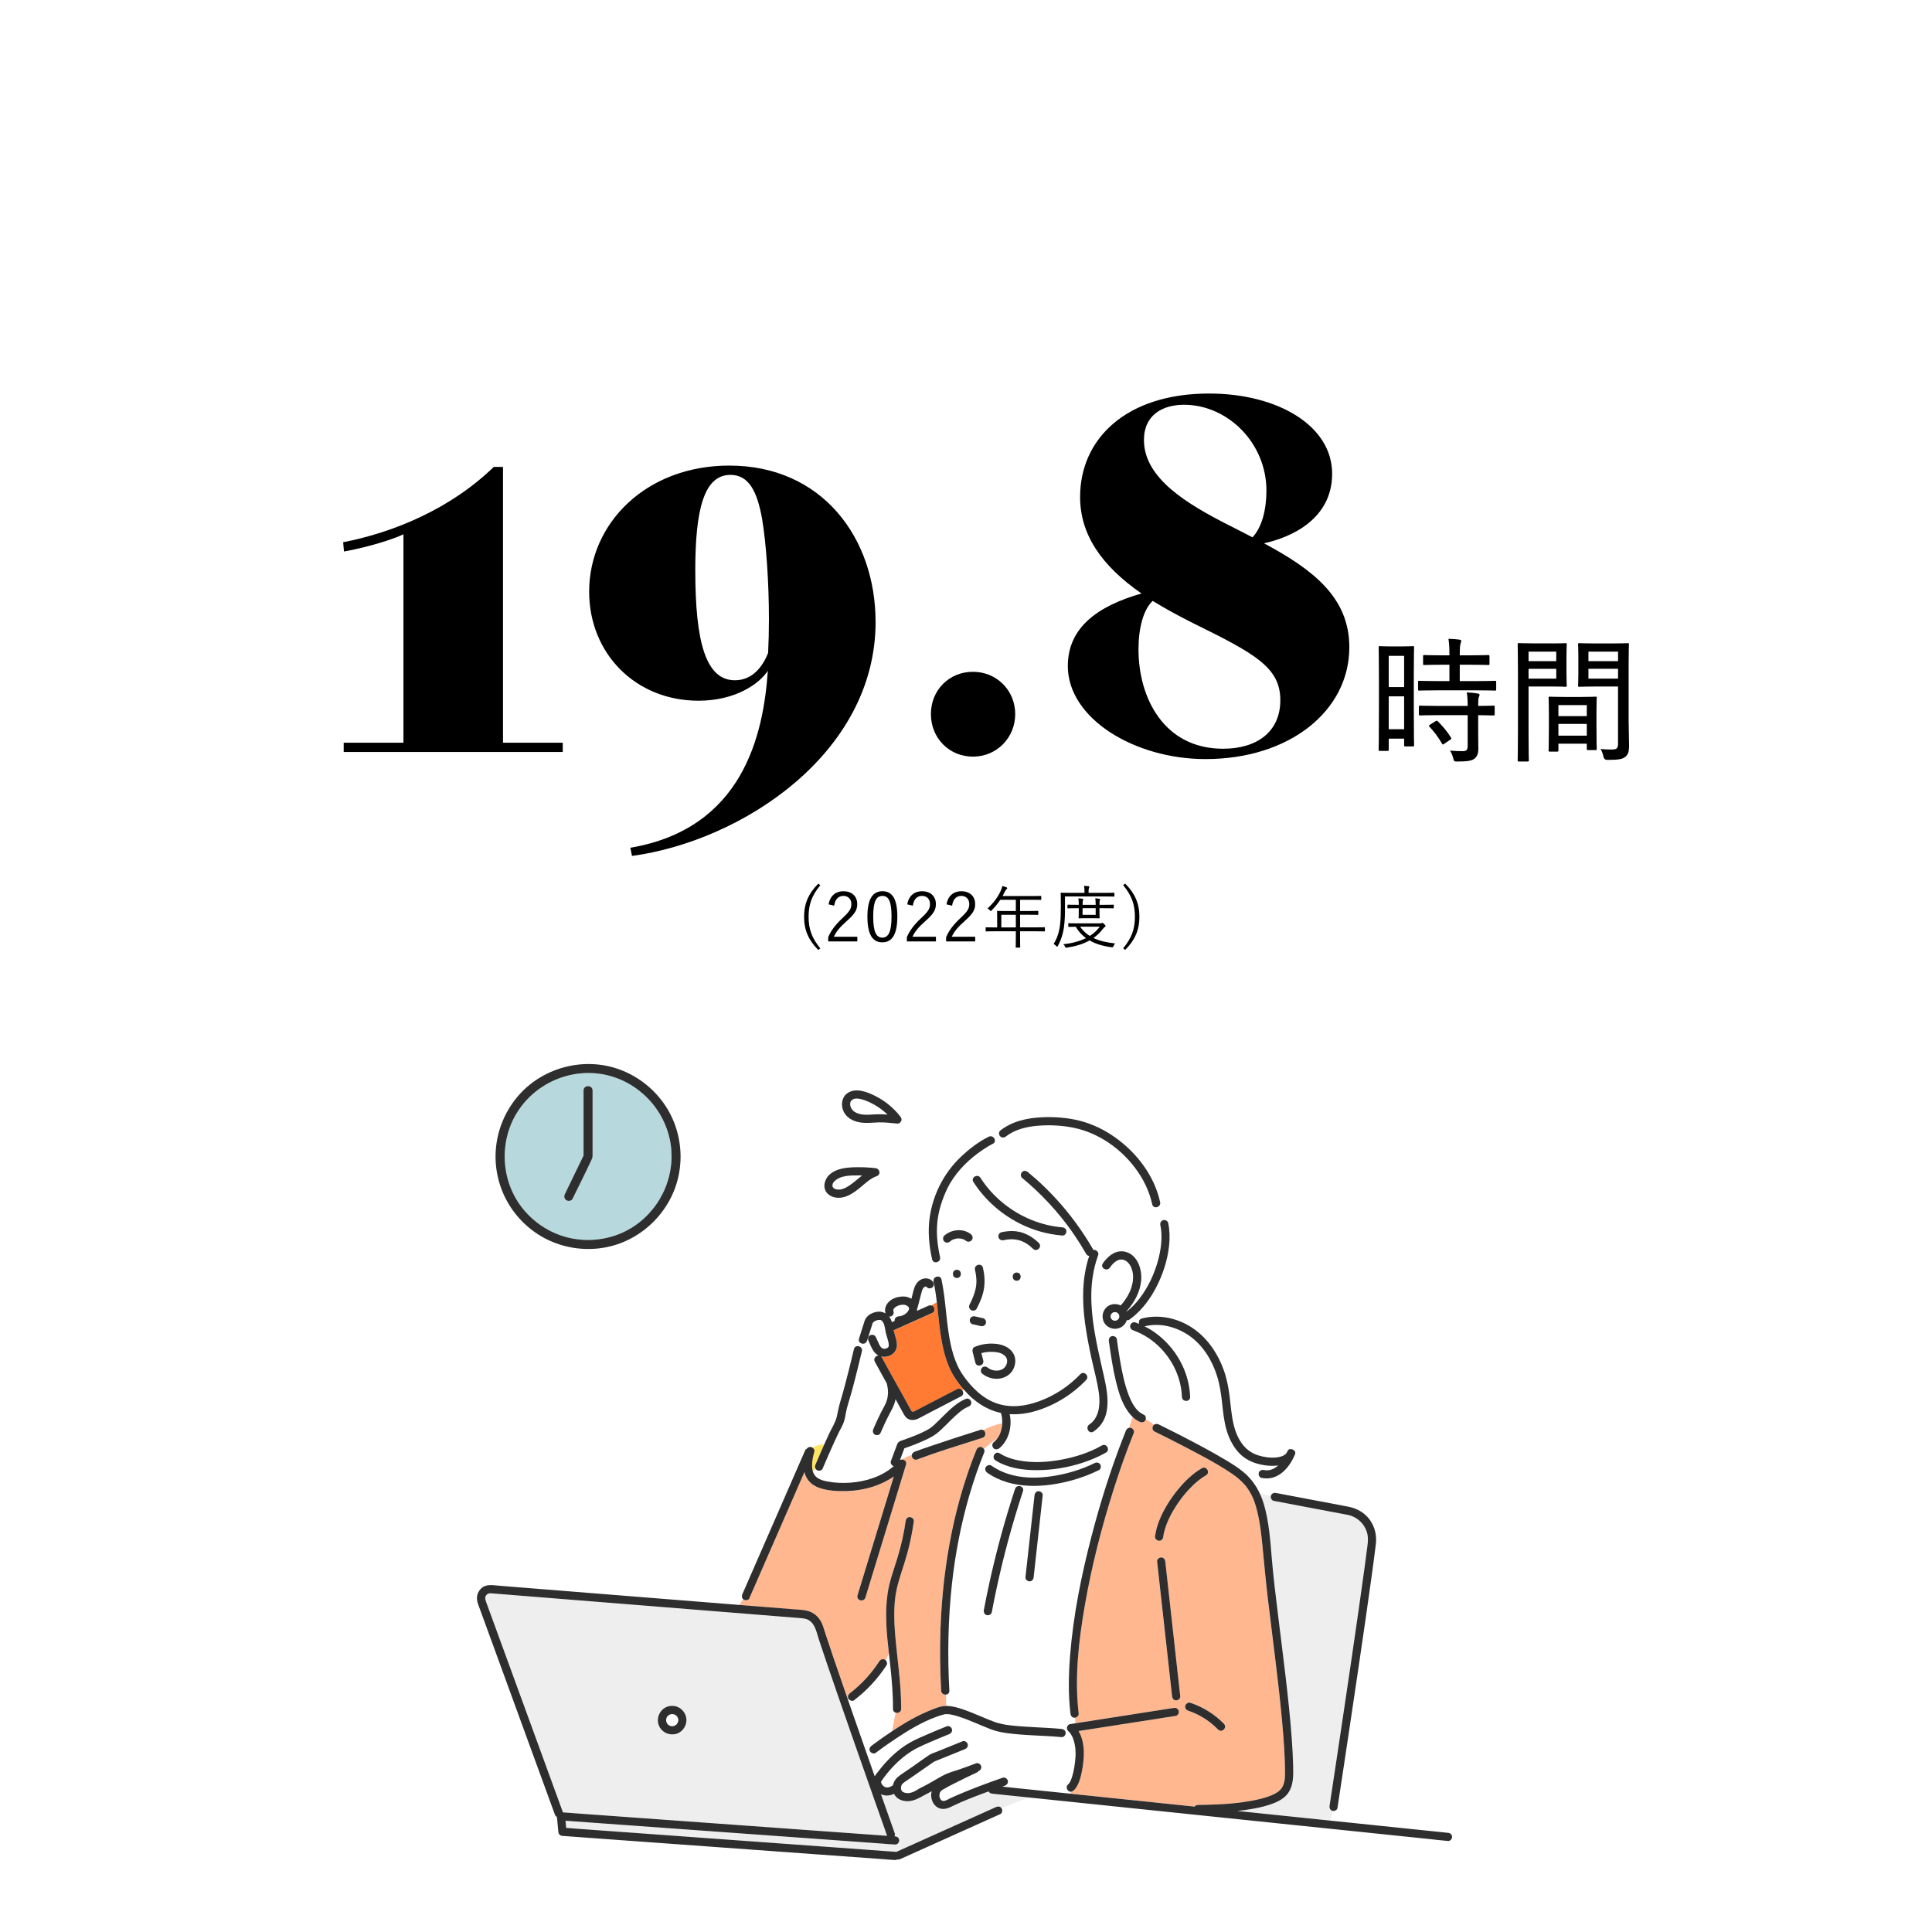 <?xml version="1.0" encoding="UTF-8"?>
<svg id="_レイヤー_1" data-name="レイヤー 1" xmlns="http://www.w3.org/2000/svg" viewBox="0 0 680 680">
  <defs>
    <style>
      .cls-1 {
        fill: #b7d9dd;
      }

      .cls-2 {
        fill: #fff;
      }

      .cls-3 {
        fill: #ffe463;
      }

      .cls-4 {
        fill: #ffb790;
      }

      .cls-5 {
        fill: none;
      }

      .cls-6 {
        fill: #2e2e2e;
      }

      .cls-7 {
        fill: #eee;
      }

      .cls-8 {
        fill: #ff7a32;
      }
    </style>
  </defs>
  <rect class="cls-2" width="680" height="680"/>
  <g>
    <path d="M120.78,190.85c17.76-3.46,37.73-11.71,53-26.5h3.26v97.06h21.03v3.26H120.97v-3.26h21.03v-73.35c-3.65,1.73-12.29,4.51-20.93,6.05l-.29-3.26Z"/>
    <path d="M308.18,218.88c0,46.47-47.33,77.19-85.74,82.38l-.58-2.88c39.56-6.72,46.85-39.65,48.39-62.31-2.88,4.51-11.33,10.56-24.39,10.56-22.18,0-38.5-16.61-38.5-38.4,0-24,19.97-44.36,49.35-44.36,32.64,0,51.46,25.44,51.46,55.01Zm-63.46-17.95c0,25.44,3.84,38.5,13.92,38.5,6.43,0,9.89-5.09,11.71-9.6,.19-3.74,.29-7.78,.29-11.9,0-12.96-.96-26.69-2.4-35.24-1.73-9.79-4.71-15.55-11.14-15.55-9.31,0-12.39,12.1-12.39,33.79Z"/>
    <path d="M342.44,266.31c-8.35,0-14.79-6.53-14.79-14.98s6.43-14.88,14.79-14.88,14.88,6.53,14.88,14.88-6.53,14.98-14.88,14.98Z"/>
    <path d="M474.92,227.81c0,22.37-21.03,39.36-50.6,39.36-25.06,0-48.48-14.31-48.48-32.74,0-13.54,10.47-21.12,25.92-25.54-14.21-9.89-21.6-20.83-21.6-33.99,0-20.45,16.22-36.39,45.41-36.39,24,0,43.3,11.23,43.3,28.23,0,15.84-14.21,22.37-24,24.48,17.19,9.22,30.05,19.01,30.05,36.58Zm-24.29,18.63c0-11.62-9.02-16.42-30.82-27.17-5.18-2.59-9.89-5.18-14.11-7.78-3.26,3.07-4.99,9.5-4.99,17.09,0,16.99,8.93,34.95,29.76,34.95,11.81,0,20.16-5.86,20.16-17.09Zm-48-91.59c0,13.44,14.98,22.47,30.34,30.24,.19,.1,3.84,1.92,7.87,4.03,3.36-3.55,4.9-9.89,4.9-16.42,0-16.9-13.73-30.24-29-30.24-7.49,0-14.11,3.55-14.11,12.39Z"/>
    <path d="M485.67,264.29c-.38,0-.43-.05-.43-.43,0-.24,.1-2.54,.1-14.79v-9.89c0-8.74-.1-11.09-.1-11.33,0-.38,.05-.43,.43-.43,.34,0,1.2,.1,3.98,.1h3.65c2.78,0,3.65-.1,3.98-.1,.38,0,.43,.05,.43,.43,0,.24-.1,2.45-.1,9.7v10.42c0,11.95,.1,14.02,.1,14.26,0,.43-.05,.48-.43,.48h-2.69c-.34,0-.38-.05-.38-.48v-2.26h-5.42v3.89c0,.38-.05,.43-.43,.43h-2.69Zm3.12-22.47h5.42v-10.99h-5.42v10.99Zm5.42,14.83v-11.57h-5.42v11.57h5.42Zm11.91-13.68c-4.66,0-6.24,.1-6.53,.1-.43,0-.48-.05-.48-.48v-2.54c0-.38,.05-.43,.48-.43,.29,0,1.87,.1,6.53,.1h4.03v-5.76h-2.69c-4.37,0-5.86,.1-6.1,.1-.43,0-.48-.05-.48-.48v-2.5c0-.48,.05-.53,.48-.53,.24,0,1.73,.1,6.1,.1h2.69c0-2.93-.1-4.13-.34-5.81,1.54,.05,2.54,.1,3.89,.29,.38,.05,.62,.19,.62,.43,0,.29-.14,.58-.24,.91-.19,.58-.29,1.54-.29,4.18h3.89c4.42,0,5.86-.1,6.14-.1,.38,0,.43,.05,.43,.53v2.5c0,.43-.05,.48-.43,.48-.29,0-1.73-.1-6.14-.1h-3.89v5.76h5.81c4.7,0,6.29-.1,6.58-.1,.38,0,.43,.05,.43,.43v2.54c0,.43-.05,.48-.43,.48-.29,0-1.87-.1-6.58-.1h-13.49Zm.19,8.74c-4.66,0-6.19,.1-6.48,.1-.38,0-.43-.05-.43-.43v-2.54c0-.43,.05-.48,.43-.48,.29,0,1.82,.1,6.48,.1h10.27c0-2.35-.14-3.65-.34-4.75,1.49,.05,2.74,.19,3.89,.38,.34,.05,.62,.24,.62,.43,0,.34-.1,.53-.24,.82-.19,.43-.24,1.1-.24,3.12,3.7,0,5.09-.1,5.33-.1,.43,0,.48,.05,.48,.48v2.54c0,.38-.05,.43-.48,.43-.24,0-1.63-.05-5.33-.1v5.76c0,2.21,.05,4.27,.05,6.05,0,1.58-.34,2.78-1.49,3.6-.91,.62-2.35,.91-5.86,.91-1.15,0-1.2,0-1.49-1.15-.29-1.1-.62-1.97-1.15-2.69,1.54,.14,3.02,.19,4.61,.19,1.06,0,1.63-.43,1.63-1.68v-10.99h-10.27Zm-1.1,2.16c.24-.14,.34-.19,.48-.19,.1,0,.24,.05,.38,.19,1.73,1.73,3.26,3.55,4.61,5.71,.24,.34,.19,.48-.24,.77l-1.97,1.34c-.29,.19-.43,.34-.58,.34s-.24-.1-.34-.29c-1.39-2.4-2.83-4.27-4.42-5.95-.14-.14-.19-.24-.19-.34,0-.14,.14-.24,.43-.43l1.82-1.15Z"/>
    <path d="M546.16,226.47c3.26,0,4.56-.1,4.85-.1,.38,0,.43,.05,.43,.43,0,.29-.1,1.58-.1,4.51v5.47c0,2.98,.1,4.22,.1,4.51,0,.38-.05,.43-.43,.43-.29,0-1.58-.1-4.85-.1h-8.16v15.89c0,6.77,.1,9.75,.1,10.08,0,.38-.05,.43-.48,.43h-3.02c-.38,0-.43-.05-.43-.43,0-.34,.1-3.31,.1-10.08v-20.55c0-6.77-.1-9.89-.1-10.18,0-.38,.05-.43,.43-.43,.34,0,2.02,.1,5.52,.1h6.05Zm-8.16,2.88v3.36h9.75v-3.36h-9.75Zm9.75,6.05h-9.75v3.46h9.75v-3.46Zm-2.26,29.14c-.38,0-.43-.05-.43-.48,0-.29,.1-1.49,.1-8.54v-4.13c0-4.13-.1-5.42-.1-5.76,0-.38,.05-.43,.43-.43,.29,0,1.44,.1,5.04,.1h5.95c3.6,0,4.75-.1,5.09-.1,.38,0,.43,.05,.43,.43,0,.29-.1,1.58-.1,4.99v4.56c0,6.91,.1,8.16,.1,8.4,0,.38-.05,.43-.43,.43h-2.64c-.38,0-.43-.05-.43-.43v-1.82h-9.99v2.3c0,.43-.05,.48-.43,.48h-2.59Zm3.02-12.48h9.99v-3.89h-9.99v3.89Zm9.99,6.86v-4.13h-9.99v4.13h9.99Zm14.74-4.56c0,2.93,.14,5.95,.14,8.02,0,2.21-.34,3.17-1.3,3.98-.96,.82-2.26,1.1-6.38,1.1q-1.1,0-1.34-1.15c-.24-1.1-.58-1.97-1.01-2.69,1.34,.14,2.64,.19,3.84,.19,1.87,0,2.3-.38,2.3-2.11v-20.07h-8.35c-3.75,0-4.99,.1-5.23,.1-.43,0-.48-.05-.48-.43,0-.29,.1-1.3,.1-4.18v-6.14c0-2.88-.1-3.89-.1-4.18,0-.38,.05-.43,.48-.43,.24,0,1.49,.1,5.23,.1h6.48c3.74,0,4.99-.1,5.23-.1,.43,0,.48,.05,.48,.43,0,.29-.1,2.26-.1,6.67v20.88Zm-14.16-25.01v3.36h10.42v-3.36h-10.42Zm10.42,9.5v-3.46h-10.42v3.46h10.42Z"/>
  </g>
  <g>
    <path class="cls-2" d="M307.68,392.24c-2.31,.15-4.91,.39-6.95-.94-1.28-.83-2.13-2.85-.99-4.05,.94-.87,2.43-.63,3.55-.33,1.49,.4,2.91,1.06,4.26,1.81,1.77,.98,3.38,2.18,4.83,3.56-1.56-.1-3.11-.15-4.69-.05Z"/>
    <path class="cls-2" d="M302.1,413.72c.44,0,.88,0,1.32,.02-1.52,1.2-2.95,2.55-4.59,3.61-1.28,.83-2.8,1.58-4.29,1.3-.61-.11-1.16-.36-1.41-.81-.29-.52-.1-1.29,.3-1.79,2.11-2.4,5.75-2.34,8.67-2.34Z"/>
    <path class="cls-6" d="M317.2,394.58c.26-.58,.07-1.11-.3-1.58-2.32-2.99-5.33-5.48-8.72-7.2-3-1.52-7.23-3.21-10.19-.83-.1,.06-.2,.14-.3,.24-.09,.08-.16,.17-.23,.26-1.43,1.73-1.42,4.19-.34,6.13,1.05,1.88,3.12,2.97,5.18,3.38,2.38,.47,4.75,.13,7.15,.06,2.14-.06,4.3,.25,6.42,.43,.57,.05,1.1-.4,1.32-.89Zm-4.82-2.29c-1.56-.1-3.11-.15-4.69-.05-2.31,.15-4.91,.39-6.95-.94-1.28-.83-2.13-2.85-.99-4.05,.94-.87,2.43-.63,3.55-.33,1.49,.4,2.91,1.06,4.26,1.81,1.77,.98,3.38,2.18,4.83,3.56Z"/>
    <path class="cls-6" d="M291.21,414.26c-1.45,2.04-1.55,4.8,.69,6.37,1.76,1.23,4.17,1.17,6.09,.4,2.13-.85,3.89-2.3,5.63-3.77,1.49-1.26,3.03-2.63,4.9-3.27,1.62-.55,1.2-2.66-.38-2.84-2.17-.25-4.38-.35-6.56-.33-3.51,.04-7.69,.35-10.18,3.18-.07,.08-.13,.16-.18,.25Zm2.22,1.79c2.11-2.4,5.75-2.34,8.67-2.34,.44,0,.88,0,1.32,.02-1.52,1.2-2.95,2.55-4.59,3.61-1.28,.83-2.8,1.58-4.29,1.3-.61-.11-1.16-.36-1.41-.81-.29-.52-.1-1.29,.3-1.79Z"/>
    <g>
      <path class="cls-5" d="M376.02,630.3s-.01-.01-.02-.02c0,0,.01,.01,.02,.02Z"/>
      <path class="cls-5" d="M376.42,630.53s-.02,0-.03-.01c.01,0,.02,0,.03,.01Z"/>
      <path class="cls-5" d="M375.62,629.79s-.01-.02-.02-.03c0,.01,.01,.02,.02,.03Z"/>
      <polygon class="cls-5" points="310.12 627.16 310.12 627.16 310.12 627.16 310.12 627.16"/>
      <path class="cls-5" d="M376.64,630.59s-.02,0-.03,0c.01,0,.02,0,.03,0Z"/>
      <path class="cls-5" d="M376.86,630.61s-.02,0-.03,0c0,0,.02,0,.03,0Z"/>
      <path class="cls-5" d="M376.21,630.43s-.02-.01-.03-.02c0,0,.02,.01,.03,.02Z"/>
      <path class="cls-5" d="M375.75,628.24c.06-.07,.12-.14,.2-.2-.07,.06-.14,.13-.2,.2Z"/>
      <path class="cls-5" d="M375.6,628.46c.03-.05,.06-.1,.09-.15-.03,.05-.07,.1-.09,.15Z"/>
      <path class="cls-5" d="M377.58,630.4c-.09,.05-.17,.09-.26,.13,.08-.03,.17-.07,.26-.13Z"/>
      <path class="cls-5" d="M375.49,629.42s-.02-.09-.03-.13c0,.04,.02,.09,.03,.13Z"/>
      <path class="cls-5" d="M375.46,629.18s0-.09,0-.14c0,.05,0,.09,0,.14Z"/>
      <path class="cls-5" d="M375.51,628.7s.03-.1,.05-.14c-.02,.05-.04,.1-.05,.14Z"/>
      <path class="cls-5" d="M375.46,628.94s.01-.1,.02-.14c-.01,.05-.02,.1-.02,.14Z"/>
      <path class="cls-5" d="M375.56,629.64s-.03-.07-.04-.11c.01,.04,.03,.07,.04,.11Z"/>
      <path class="cls-5" d="M328.28,459.69s-.05-.03-.07-.04c.02,.01,.05,.02,.07,.04Z"/>
      <path class="cls-5" d="M306.75,614.46c2.38-1.8,4.84-3.53,7.34-5.18,.24-2.2,.76-4.32,1.14-6.48-.52-.17-.94-.6-.94-1.31,.03-5.22-.41-10.41-.99-15.59-.15-1.33-.3-2.66-.45-4-.31,.84-.69,1.66-1.1,2.46,.47,.45,.63,1.22,.27,1.78-3.06,4.73-6.91,8.85-11.38,12.27-.56,.43-1.42,.16-1.85-.35-.12,0-.25,.01-.37,.01,.49,1.41,.97,2.81,1.46,4.22,1.61,4.64,3.24,9.28,4.87,13.92,.39-.26,.83-.44,1.3-.58,.04-.46,.31-.88,.71-1.18Z"/>
      <path class="cls-5" d="M327.22,459.5s-.03,0-.05,.01c.02,0,.03,0,.05-.01Z"/>
      <path class="cls-5" d="M310.13,627.26s-.01-.05-.01-.07c0,.02,0,.04,.01,.07Z"/>
      <path class="cls-5" d="M327.99,459.55s-.03-.01-.05-.02c.02,0,.03,.01,.05,.02Z"/>
      <path class="cls-5" d="M329.73,458.32c.22,1.83,.4,3.67,.6,5.5-.2-1.83-.38-3.67-.6-5.5Z"/>
      <path class="cls-5" d="M352.73,499.42c0-.11-.02-.22-.03-.33,0-.03,0-.05,0-.07,0-.02,0-.03-.01-.06-.04-.2-.07-.41-.11-.61-.08-.36-.18-.71-.29-1.05-1.38-.29-2.73-.73-4.06-1.31-2.1-.93-4.04-2.21-5.81-3.72-.2,.34-.41,.68-.63,1.03,0,.02,.02,.03,.02,.05,.22,.81-.28,1.49-1.01,1.78-2.06,.81-4.04,2.7-5.71,4.3-1.6,1.53-3.12,3.18-4.8,4.63-1.35,1.16-2.85,1.98-4.46,2.72-2.45,1.12-4.98,2.1-7.53,2.99-.51,1.38-1.03,2.75-1.54,4.13,.2-.11,.42-.16,.65-.17,1.09-.72,2.27-1.26,3.54-1.63,.1-.52,.5-.94,1.03-1.14,1.79-.67,3.61-1.3,5.42-1.91,5.86-1.99,11.75-3.89,17.65-5.76,.4-.13,.74-.08,1.02,.07,2.11-1.11,4.28-1.92,6.71-2.43,0,0,0-.02,0-.03,.01-.49,0-.98-.05-1.46Z"/>
      <path class="cls-5" d="M330.42,464.55c.05,.48,.11,.96,.16,1.44-.06-.48-.11-.96-.16-1.44Z"/>
      <path class="cls-5" d="M329.12,453.91c-.05-.28-.09-.57-.14-.85,.05,.28,.1,.57,.14,.85Z"/>
      <path class="cls-5" d="M328.47,459.83s.04,.04,.06,.06c-.02-.02-.04-.04-.06-.06Z"/>
      <path class="cls-5" d="M329.73,458.31c-.06-.5-.12-1-.19-1.5,.07,.5,.13,1,.19,1.5Z"/>
      <path class="cls-5" d="M329.46,456.15c-.05-.39-.11-.78-.17-1.17,.06,.39,.11,.78,.17,1.17Z"/>
      <path class="cls-3" d="M319.91,460.32s0,0,0,0c-.02-.07-.04-.09-.05-.09,0,.01,.02,.03,.03,.04,0,.02,.02,.04,.03,.07Z"/>
      <path class="cls-3" d="M319.94,460.42s0,.02,0,.03c0-.02,0-.04,0-.06,0,0,0,0,0,0,0,.01,0,.02,0,.03Z"/>
      <path class="cls-3" d="M316.54,463.34s.04,0,.06-.01c0,0-.01,0-.02,0-.02,0-.03,0-.05,.01Z"/>
      <path class="cls-3" d="M326.03,452.87s0,0,0,0c0,0,.02,.02,.05,.02-.02-.01-.04-.02-.04-.02Z"/>
      <path class="cls-3" d="M319.7,459.98s.02,.03,.02,.05c0,0,.01,.01,.02,.02-.01-.02-.03-.05-.04-.07Z"/>
      <path class="cls-3" d="M325.9,452.85s.03,.01,.07,.01c-.04-.01-.07-.02-.07-.01Z"/>
      <path class="cls-2" d="M313.91,465.39c.25-.11,.5-.22,.75-.34,.08-.04,.16-.07,.24-.11,0-.05-.02-.1-.02-.16-.04-.8,.69-1.42,1.44-1.44,.09,0,.18,0,.27-.02,.19-.05,.22-.05,.18-.04,.08-.01,.15-.03,.22-.04,.18-.04,.35-.09,.52-.15,.06-.02,.12-.05,.18-.07,.29-.14,.58-.29,.85-.47,.07-.05,.14-.1,.21-.15,.11-.09,.22-.18,.32-.28,.11-.1,.21-.2,.3-.31,.04-.04,.07-.08,.11-.12,.13-.19,.25-.39,.36-.59,0-.03,.02-.05,.03-.08,.03-.11,.06-.21,.08-.32,0,0,0-.01,0-.02,0-.03,0-.06,0-.09,0,0-.02-.05-.01-.18,0-.02-.01-.04-.02-.06-.07-.09-.08-.15-.07-.15-.01-.02-.02-.03-.03-.05,0,.02-.04-.01-.1-.14-.04-.04-.08-.09-.13-.13-.05-.05-.1-.09-.15-.13-.14-.09-.28-.19-.44-.27-.09-.05-.2-.12-.31-.17-.04,0-.11,0-.14-.02-.06-.01-.17-.02-.23-.04-.09,0-.18-.01-.27-.02-.18,0-.36,0-.54,0-.12,0-.28,.04-.41,.04,0,0,0,0-.01,0-.09,.02-.18,.03-.26,.05-.17,.04-.35,.08-.52,.14-.1,.03-.2,.08-.31,.12,0,.01-.05,.03-.15,.05-.05,.02-.11,.05-.16,.08-.15,.08-.29,.16-.44,.25-.06,.04-.12,.08-.18,.12-.11,.1-.23,.2-.33,.31-.03,.03-.05,.06-.08,.09-.07,.11-.13,.21-.19,.32-.01,.04-.02,.08-.04,.11,0,0,0,.05-.03,.17,0,.03,0,.07,0,.1,0,0,.01,.03,0,.16,.02,.08,.04,.16,.07,.23,.24,.77-.29,1.54-1.01,1.78-.19,.06-.38,.07-.56,.05,.18,.23,.35,.48,.49,.75,.21,.4,.36,.81,.49,1.23Z"/>
      <path class="cls-3" d="M326.19,452.97s-.02-.01-.04-.03c.02,.03,.04,.04,.04,.03Z"/>
      <path class="cls-3" d="M325.57,452.91c.08-.02,.04-.02,0,0h0Z"/>
      <path class="cls-3" d="M319.75,460.05s0,0,0,0c.03,.04,.05,.08,.08,.12,0-.01-.02-.06-.07-.11Z"/>
      <path class="cls-3" d="M315.83,459.65s.02,0,.03,0c0,0,.01,0,.02,0-.02,0-.04,.01-.05,.02Z"/>
      <path class="cls-3" d="M315.93,459.61s-.04,.02-.05,.03c.04-.01,.09-.02,.14-.04,0,0-.03-.01-.08,.02Z"/>
      <path class="cls-3" d="M314.4,461.16s.01-.04,.02-.06c0,0,0-.02,0-.03,0,.03-.01,.06-.02,.09Z"/>
      <path class="cls-3" d="M314.42,461.33s0-.09,0-.13c0,0,0,.07,0,.13Z"/>
      <path class="cls-3" d="M316.62,463.33c.06,0,.12-.02,.15-.03-.06,0-.11,.02-.17,.03,0,0,.01,0,.02,0Z"/>
      <path class="cls-3" d="M319.94,460.34s0,.03,0,.04c0,0,0,0,0,0,0-.02,0-.03,0-.05Z"/>
      <path class="cls-3" d="M314.45,460.92s-.03,.06-.04,.14c0,0,0,0,0,0,0-.04,.02-.08,.03-.12,0,0,0-.02,0-.03Z"/>
      <path class="cls-3" d="M319.96,460.42s-.01-.02-.02-.04c0,0,0,0,0,0,0,.01,.01,.02,.02,.03Z"/>
      <path class="cls-3" d="M319.95,460.46s0,0,0,0c0,.05,0,.1,0,.15,0,0,.02-.06,0-.15Z"/>
      <path class="cls-3" d="M314.42,461.33s0,.07,0,.11c0-.03,0-.05,0-.08,0,0,0,0,0,0,0-.01,0-.02,0-.03Z"/>
      <path class="cls-3" d="M319.94,460.39s0,0,0,0c-.01-.02-.02-.04-.03-.06,0,.01,0,.03,.01,.04,0,0,.01,.02,.02,.03Z"/>
      <path class="cls-3" d="M376.6,609.91s.03,.04,.04,.06c0,0,0,0,0,0-.01-.02-.03-.04-.04-.06Z"/>
      <path class="cls-3" d="M294.27,594.92c.02,.68,.24,1.24,.58,1.69-.19-.56-.39-1.13-.58-1.69Z"/>
      <path class="cls-7" d="M300.99,614.23c-2.05-5.87-4.1-11.74-6.13-17.62-.35-.45-.57-1.01-.58-1.69-.11-.33-.23-.66-.34-.99-1.93-5.62-3.86-11.23-5.73-16.87-.79-2.39-1.24-5.47-3.59-6.83-.99-.57-2.05-.64-3.14-.73-2.22-.18-4.44-.36-6.66-.53-4.15-.33-8.3-.67-12.45-1-1.32-.11-2.64-.21-3.96-.32-4.12-.33-8.24-.66-12.37-.99-6.1-.49-12.19-.98-18.29-1.47-6.13-.49-12.27-.98-18.4-1.47-5.48-.44-10.97-.88-16.45-1.32-4.22-.34-8.44-.68-12.65-1.01-2.31-.19-4.63-.37-6.94-.56-.69-.06-1.29-.14-1.86,.31-1.01,.8-.69,1.81-.3,2.87,.99,2.71,1.98,5.42,2.97,8.12,1.75,4.8,3.5,9.6,5.26,14.4,2.1,5.74,4.19,11.49,6.29,17.23,2.02,5.54,4.04,11.07,6.06,16.61,1.52,4.17,3.05,8.35,4.57,12.52,.6,1.66,1.21,3.31,1.81,4.97,0,.01,0,.03,0,.04,1.39,.07,2.78,.21,4.17,.31,3.22,.23,6.44,.47,9.66,.7,4.48,.32,8.95,.65,13.43,.97,5.32,.38,10.64,.77,15.96,1.15,5.68,.41,11.37,.82,17.05,1.23,5.63,.41,11.26,.81,16.89,1.22,5.16,.37,10.32,.75,15.48,1.12,4.21,.3,8.42,.61,12.64,.91,2.85,.21,5.7,.41,8.55,.62,.1,0,.19,.01,.29,.02-.01-.03-.03-.05-.04-.08-.19-.54-.38-1.08-.58-1.63-1.37-3.86-2.73-7.73-4.1-11.59-2.19-6.2-4.37-12.41-6.54-18.62Zm-63.4-3.87c-2.11,.38-4.24-.49-5.36-2.36-1.11-1.87-.83-4.2,.52-5.85,1.28-1.55,3.6-2.17,5.48-1.46,2,.75,3.33,2.59,3.36,4.75-.03,2.31-1.68,4.51-4.01,4.93Z"/>
      <path class="cls-1" d="M198.9,435.32c6,1.71,12.44,1.45,18.3-.69,11.45-4.18,19.13-15.44,19.18-27.57,0-1.47-.09-2.95-.32-4.41-1.89-12.07-11.2-21.91-23.17-24.39-12.04-2.5-24.69,3.08-31.04,13.58-6.35,10.49-5.45,24.38,2.41,33.85,3.8,4.59,8.91,7.99,14.65,9.63Zm-.09-15.03c.29-.59,.58-1.19,.86-1.78,1.91-3.93,3.81-7.87,5.72-11.8v-22.89c0-2.05,3.18-2.04,3.18,0v22.03c0,.71,.07,1.39-.23,2.04-2.16,4.71-4.53,9.34-6.79,14-.38,.78-1.48,.98-2.17,.57-.78-.46-.94-1.4-.57-2.17Z"/>
      <path class="cls-3" d="M376.64,609.97s.03,.04,.04,.06c.04,.05,.02,.01-.04-.06Z"/>
      <path class="cls-3" d="M331.38,633.62c-.1-.09-.05-.04,0,0h0Z"/>
      <path class="cls-3" d="M286.56,511.08c-.39,1.4-.7,2.79-.76,4.23-.02,.49,.01,1.34,.05,1.6,.04,.3,.11,.6,.19,.9,.04,.13,.08,.26,.11,.36,.27-.45,.55-.88,.83-1.32-.19-.42-.16-.92,.03-1.38,.6-1.41,1.21-2.82,1.82-4.22,.43-.99,.86-1.97,1.3-2.96-1.45,.13-2.98,.5-4.26,1.21,.52,.28,.88,.84,.67,1.58Z"/>
      <path class="cls-4" d="M403.13,499.93c-.42,.73-1.26,.83-1.98,.52-.96-.42-1.79-1.04-2.54-1.76-.46,1.25-.89,2.54-1.28,3.86,.22-.05,.45-.06,.7,0,.05,.01,.09,.04,.14,.06,.63,.26,1.14,1.05,.87,1.72-2.58,6.41-4.88,12.93-6.98,19.52-4.3,13.47-7.83,27.22-10.25,41.15-2.17,12.49-3.67,25.49-2.17,38.15,.09,.72-.61,1.33-1.28,1.43,0,.65,.06,1.31,.08,1.96,.86-.13,1.72-.27,2.57-.4,6.56-1.02,13.11-2.05,19.67-3.07,4.12-.64,8.24-1.29,12.36-1.93,.77-.12,1.55,.19,1.78,1.01,.19,.69-.24,1.66-1.01,1.78-1.49,.23-2.98,.47-4.48,.7-6.56,1.02-13.11,2.05-19.67,3.07-3.36,.52-6.71,1.05-10.07,1.57,2.49,4.25,2.03,9.81,1.12,14.43-.35,1.75-.84,3.58-1.77,5.13-.35,.59-.79,1.21-1.39,1.57-.09,.05-.17,.09-.26,.13-.08,.03-.16,.05-.25,.07-.16,.24-.33,.47-.51,.69,3.6,.37,7.19,.75,10.79,1.12,7.22,.75,14.45,1.5,21.67,2.25,3.83,.4,7.65,.79,11.48,1.19,.23-.34,.6-.59,1.14-.59,.99,0,1.99-.02,2.98-.05,5.7-.14,11.43-.5,16.99-1.63,2.49-.51,5.08-1.18,7.13-2.29,.27-.14,.53-.3,.78-.46,.1-.07,.21-.14,.31-.21,.02-.02,.14-.1,.18-.13,.4-.32,.77-.68,1.06-1.09,1-1.45,1.22-3.26,1.22-4.98,.01-6.2-.46-12.4-1.02-18.57-.66-7.25-1.5-14.49-2.38-21.72-.87-7.12-1.78-14.24-2.63-21.36-.77-6.47-1.32-12.95-1.98-19.44-.32-3.14-.69-6.28-1.31-9.37-.25-1.27-.55-2.54-.92-3.78-.16-.54-.33-1.07-.52-1.6-.09-.25-.18-.5-.28-.76-.05-.12-.1-.24-.15-.37-.01-.03-.02-.04-.02-.06,0-.02-.02-.04-.03-.07-.42-.94-.89-1.86-1.44-2.73-.27-.43-.56-.84-.86-1.25-.03-.05-.07-.1-.08-.11-.07-.09-.15-.18-.23-.28-.15-.18-.31-.36-.47-.54-.65-.73-1.36-1.41-2.11-2.04-.85-.72-1.43-1.15-2.47-1.85-5.34-3.6-11.16-6.59-16.87-9.56-3.36-1.75-6.75-3.47-10.16-5.13-.7-.34-.89-1.34-.52-1.98,.11-.18,.25-.33,.41-.44-.93-.71-1.87-1.43-2.96-1.93-.03,.16-.08,.31-.15,.44Zm10.83,98.55c-.84,0-1.36-.67-1.44-1.44-.22-1.96-.43-3.91-.65-5.87-.94-8.49-1.88-16.99-2.83-25.48-.6-5.36-1.19-10.73-1.79-16.09-.09-.78,.73-1.44,1.44-1.44,.84,0,1.36,.67,1.44,1.44,.22,1.96,.43,3.91,.65,5.87,.94,8.49,1.88,16.99,2.83,25.48,.6,5.36,1.19,10.73,1.79,16.09,.09,.78-.73,1.44-1.44,1.44Zm14.78,10.26c-2.94-3.01-6.55-5.31-10.54-6.65-.74-.25-1.22-.99-1.01-1.78,.2-.72,1.04-1.26,1.78-1.01,4.46,1.49,8.53,4.02,11.81,7.39,1.3,1.33-.74,3.38-2.04,2.04Zm-20.6-73.82c1.58-3.85,3.82-7.39,6.45-10.61,2.38-2.91,5.16-5.65,8.44-7.54,1.61-.93,3.07,1.57,1.46,2.49-1.61,.93-3.05,2.08-4.4,3.36-2.73,2.58-5.07,5.58-6.99,8.82-.93,1.57-1.78,3.2-2.43,4.91-.55,1.43-1.06,3.15-1.23,4.52-.1,.78-.58,1.44-1.44,1.44-.71,0-1.54-.67-1.44-1.44,.25-2.06,.8-4.02,1.59-5.94Z"/>
      <path class="cls-7" d="M349.27,631.34c-.55-.06-1.04-.34-1.28-.79-.61,.23-1.23,.45-1.84,.68-3.58,1.35-7.07,2.67-10.47,4.31-1.75,.84-3.49,1.73-5.4,.77-1.59-.8-2.44-2.59-2.49-4.32-.02-.52,.05-1.03,.19-1.5-.41,.22-.83,.45-1.25,.66-2.4,1.22-4.73,2.98-7.55,2.84-1.42-.07-2.9-.56-3.85-1.67-.24-.28-.44-.59-.6-.91-1.09,.51-2.27,.75-3.52,.49-.38-.08-.74-.21-1.09-.38,.85,2.4,1.69,4.81,2.54,7.21,.77,2.19,1.55,4.38,2.32,6.57,.12,.35,.06,.72-.11,1.04,.08,0,.16,.01,.24,.02,.78,.06,1.44,.62,1.44,1.44,0,.74-.67,1.5-1.44,1.44-.06,0-.13-.01-.19-.01-1.53-.06-3.07-.22-4.6-.33-3.22-.23-6.44-.47-9.66-.7-4.48-.32-8.95-.65-13.43-.97-5.32-.38-10.64-.77-15.96-1.15-5.68-.41-11.37-.82-17.05-1.23-5.63-.41-11.26-.81-16.89-1.22-5.16-.37-10.32-.75-15.48-1.12-4.21-.3-8.42-.61-12.64-.91-2.85-.21-5.7-.41-8.55-.62-.52-.04-1.04-.08-1.57-.11,.08,.83,.16,1.66,.24,2.5,1.15,.07,2.3,.2,3.44,.28,3.21,.23,6.41,.47,9.62,.7,4.48,.32,8.96,.65,13.44,.97,5.28,.38,10.56,.77,15.84,1.15,5.66,.41,11.32,.82,16.99,1.23,5.61,.41,11.22,.81,16.83,1.22,5.12,.37,10.24,.74,15.36,1.11,4.21,.31,8.43,.61,12.64,.92,2.84,.21,5.67,.41,8.51,.62l3.12,.23c.12,0,.24,.03,.35,.06,1.43-.64,2.86-1.29,4.29-1.93,6.32-2.84,12.65-5.68,18.97-8.53,3.97-1.79,7.94-3.57,11.92-5.36,.66-.3,1.42-.22,1.87,.38l9.55-3.76c-2.83-.29-5.65-.59-8.48-.88-1.43-.15-2.87-.3-4.3-.45Z"/>
      <path class="cls-7" d="M447.68,548.94c.56,6.45,1.35,12.89,2.14,19.32,.91,7.37,1.85,14.74,2.71,22.12,.84,7.19,1.62,14.39,2.14,21.61,.23,3.12,.4,6.25,.48,9.38,.09,3.54,.25,7.31-2.13,10.21-1.57,1.91-4.11,2.94-6.39,3.69-2.83,.92-5.79,1.44-8.74,1.84-.8,.11-1.59,.2-2.39,.29,6.63,.69,13.25,1.38,19.88,2.06,4.26,.44,8.52,.88,12.78,1.33l.9-3.43s-.07,0-.1-.02c-.81-.22-1.13-1.01-1.01-1.78,.01-.09,.03-.17,.04-.26,.29-1.96,.6-3.92,.89-5.88,.61-4.02,1.22-8.04,1.82-12.05,.8-5.31,1.6-10.63,2.39-15.95,.88-5.93,1.76-11.86,2.63-17.8,.85-5.77,1.69-11.54,2.51-17.31,.7-4.91,1.4-9.82,2.06-14.73,.04-.29,.08-.57,.12-.86,0,0,0-.01,0-.01,0-.02,0-.03,0-.05,.02-.13,.03-.26,.05-.39,.06-.48,.13-.96,.19-1.44,.12-.89,.23-1.79,.35-2.68,.26-2.05,.72-4.22,.25-6.27-.77-3.34-3.4-5.93-6.75-6.67-.95-.21-1.92-.37-2.88-.55-4.72-.89-9.44-1.79-14.16-2.68-3.06-.58-6.12-1.16-9.17-1.74-.75-.14-1.18-1.03-1.02-1.73l-3.8-.71c.53,1.16,.99,2.36,1.36,3.6,1.86,6.3,2.27,13.02,2.83,19.53Z"/>
      <path class="cls-2" d="M331.37,450.32c1.32,6.1,1.54,12.38,2.48,18.54,.82,5.39,2.07,10.88,5.27,15.4,1.4,1.97,3,3.87,4.83,5.51,1.97,1.77,4.2,3.22,6.71,4.11,5,1.77,10.13,1.09,15-.66,5.51-1.98,10.57-5.32,14.6-9.56,1.28-1.35,3.32,.7,2.04,2.04-4.79,5.03-10.98,8.87-17.63,10.88-3.05,.92-6.19,1.35-9.29,1.14,.95,4.21-.27,9.27-3.64,11.99-.28,.22-.6,.36-.92,.4-.39,.04-.79-.07-1.12-.4-.51-.51-.61-1.55,0-2.04,.54-.44,.98-.91,1.36-1.41-1.7,1.07-3.34,2.32-4.77,3.76,.2,.33,.28,.73,.14,1.09-2.01,4.97-3.76,10.03-5.26,15.18-2.98,10.22-4.99,20.71-6.14,31.29-1.36,12.45-1.57,25-.9,37.5,.04,.83-.5,1.28-1.14,1.37v3.98c.15,0,.31-.02,.46,0,1.87,.08,3.72,.62,5.48,1.21,2,.68,3.95,1.49,5.9,2.31,1.73,.73,3.46,1.49,5.22,2.12,1.83,.66,3.75,.99,5.67,1.21,5.95,.69,11.95,.67,17.91,1.25,.14,.01,.28,.05,.41,.09,.59,.19,1.04,.66,1.04,1.35,0,.73-.67,1.52-1.44,1.44-6.56-.64-13.2-.53-19.73-1.48-1.83-.27-3.56-.67-5.28-1.33-1.82-.7-3.61-1.48-5.41-2.23-1.93-.8-3.88-1.59-5.88-2.22-.85-.27-1.72-.51-2.6-.68-.55-.11-.52-.11-1.01-.14-.33-.02-.66-.01-.99,0-.04,0-.06,0-.09,0-.05,0-.09,.01-.14,.02-.23,.05-.46,.11-.68,.18-.69,.19-1.37,.41-2.05,.65-1.37,.48-2.71,1.05-4.02,1.67-2.67,1.26-5.23,2.74-7.72,4.31-3.36,2.13-6.66,4.39-9.83,6.79-.63,.47-1.62,.09-1.98-.52-.15-.26-.21-.53-.19-.79-.47,.14-.91,.32-1.3,.58,.74,2.12,1.48,4.25,2.23,6.37,.31,.87,.61,1.74,.92,2.62,.43-.67,.96-1.3,1.43-1.91,.67-.87,1.35-1.71,2.08-2.53,2.21-2.5,4.73-4.75,7.53-6.58,2.09-1.36,4.34-2.35,6.62-3.34,2.57-1.12,5.15-2.21,7.75-3.24,.73-.29,1.59,.32,1.78,1.01,.22,.81-.28,1.49-1.01,1.78-2.54,1.01-5.06,2.08-7.56,3.17-1.97,.86-3.92,1.73-5.74,2.88-2.29,1.45-4.32,3.19-6.21,5.16-1.27,1.33-2.46,2.75-3.55,4.23-.29,.4-.57,.81-.85,1.21,0,.01,0,.03-.01,.05,0,.01,0,.02,0,.04,0,.02,0,.04,0,.05,.03,.06,.09,.23,0,.05,0-.02,0-.03,0-.05,0-.02-.02-.03-.02-.02,0,0,0,0,0,0,0,0,0,0,0,0h0s0,0,0,0c0,0,0,.01,0,.03,0,.02,0,.04,.01,.07,.03,.15,.08,.3,.13,.44,.03,.06,.12,.26,.14,.3,.04,.07,.09,.14,.13,.21,.02,.03,.03,.04,.04,.06,.01,.01,.02,.03,.05,.05,.09,.1,.18,.19,.27,.28,.16,.16,.58,.39,.74,.44,.43,.12,.31,.11,.77,.1,.01,0,.13,0,.15,0,.15-.02,.3-.06,.44-.1,.48-.14,.93-.39,1.34-.68,.29-1.74,1.48-2.86,2.88-3.8,1.3-.88,2.6-1.78,3.9-2.67,2-1.38,3.95-2.85,5.98-4.18,.79-.52,1.8-.8,2.68-1.16,3.02-1.22,6.05-2.45,9.07-3.67,.73-.29,1.59,.32,1.78,1.01,.22,.81-.29,1.48-1.01,1.78-3.23,1.31-6.45,2.61-9.68,3.92-.4,.16-.81,.33-1.21,.49,0,0,0,0,0,.02-.13,.15-.38,.27-.55,.38-2.04,1.44-4.08,2.87-6.14,4.28-1.23,.85-2.47,1.68-3.7,2.53-.47,.33-.89,.74-1.07,1.22-.05,.13-.08,.27-.1,.41,.03,.2,.02,.4-.03,.58,0,.08,.01,.16,.03,.21,.07,.31,.13,.44,.18,.52,.08,.12,.12,.21,.34,.4,.2,.17,.68,.38,1.14,.46,1.44,.25,2.96-.41,4.17-1.21,.64-.42,1.36-.74,2.05-1.09,1.03-.52,2.03-1.09,3.04-1.66,1.55-.88,3.08-1.86,4.7-2.61,1.6-.75,3.34-1.18,5-1.76,1.94-.67,3.88-1.38,5.8-2.12,.73-.28,1.58,.31,1.78,1.01,.22,.79-.27,1.48-.98,1.76-.11,.18-.27,.32-.46,.42-2.7,1.25-5.38,2.55-8.03,3.9-1.44,.73-2.88,1.48-4.26,2.32-.43,.26-.72,.68-.85,1.13-.02,.08-.08,.39-.09,.41,0,.12-.02,.25-.02,.37,0,.09,0,.17,.01,.26,0,.01,0,.01,0,.02,.03,.14,.05,.28,.09,.42,.03,.1,.06,.2,.1,.3,0,0,0,0,0,0,.08,.15,.16,.29,.25,.43t0,0s.08,.09,.12,.13c.05,.05,.1,.1,.15,.14,0,0,.01,.01,.02,.01,.08,.05,.16,.1,.25,.14,0,0,0,0,0,0,.08,.02,.16,.04,.24,.07,.01,0,.02,0,.03,0,.44,.03,.35,.04,.79-.1,.59-.18,1.25-.6,1.87-.89,.75-.35,1.51-.69,2.27-1.02,5.27-2.27,10.67-4.27,16.09-6.16,.74-.26,1.58,.29,1.78,1.01,.22,.79-.27,1.52-1.01,1.78-.31,.11-.61,.22-.91,.33,.99,.11,1.97,.23,2.96,.33,4.4,.46,8.81,.91,13.21,1.37,2.53,.26,5.06,.52,7.59,.79,.18-.23,.35-.46,.51-.69-.07,.01-.15,.02-.22,.02,0,0-.02,0-.03,0-.07,0-.13,0-.2-.02-.01,0-.02,0-.03,0-.06-.01-.13-.03-.19-.05-.01,0-.02,0-.03-.01-.06-.02-.12-.05-.17-.09,0,0-.02-.01-.03-.02-.06-.03-.11-.07-.16-.11,0,0-.01-.01-.02-.02-.16-.14-.29-.31-.38-.5,0-.01-.01-.02-.02-.03-.02-.04-.03-.08-.05-.12-.01-.04-.03-.07-.04-.11-.01-.04-.02-.07-.03-.11,0-.04-.02-.09-.03-.13,0-.04,0-.07,0-.11,0-.05,0-.09,0-.14,0-.03,0-.07,0-.1,0-.05,.01-.1,.02-.14,0-.03,.01-.06,.02-.1,.01-.05,.03-.1,.05-.14,.01-.03,.02-.06,.04-.09,.03-.05,.06-.1,.09-.15,.02-.02,.03-.05,.05-.07,.06-.07,.12-.14,.2-.2,.05-.07,.16-.15,.22-.21,.06-.06,.1-.13,.16-.18-.02,.02-.03,.03-.05,.05-.09,.12-.23,.23,0,0,.01-.02,.03-.04,.04-.05,.15-.23,.28-.46,.41-.7,.07-.13,.13-.27,.2-.41,.01-.03,.03-.07,.05-.11,.02-.04,.04-.09,.05-.14,.13-.34,.25-.69,.36-1.04,.33-1.07,.57-2.17,.75-3.28,.41-2.49,.64-5.2,.22-7.65-.15-.87-.38-1.72-.69-2.54-.02-.05-.07-.17-.09-.21-.02-.05-.04-.09-.06-.14-.07-.15-.15-.31-.23-.46-.13-.25-.28-.49-.43-.73-.05-.08-.11-.15-.16-.23,0-.01-.03-.04-.04-.06-.01-.02-.02-.03-.04-.05-.1-.12-.2-.23-.31-.35-.21-.21-.5-.4-.07-.09-.4-.28-.64-.66-.68-1.12,0-.1-.02-.21,0-.32,.06-.5,.49-1.11,1.03-1.2,.63-.1,1.27-.2,1.9-.3-.03-.65-.09-1.31-.08-1.96-.06,0-.11,.02-.17,.02-.85,0-1.35-.67-1.44-1.44-.8-6.78-.67-13.66-.13-20.46,1.12-14.15,3.95-28.18,7.52-41.9,2.99-11.49,6.54-22.88,10.83-33.96,.42-1.09,.84-2.18,1.28-3.26,.2-.5,.59-.9,1.08-1.02,.39-1.32,.81-2.61,1.28-3.86-.55-.53-1.05-1.12-1.5-1.74-2.31-3.16-3.48-7.17-4.38-10.93-1.11-4.59-1.79-9.27-2.44-13.94-.09-.66,.1-1.31,.68-1.64,.1-.06,.21-.11,.33-.14,.68-.19,1.67,.24,1.78,1.01,.37,2.62,.75,5.24,1.2,7.85,.72,4.12,1.56,8.28,3.1,12.18,.59,1.5,1.34,3,2.33,4.29,.76,.98,1.66,1.78,2.9,2.33,.57,.25,.78,.95,.67,1.54,1.1,.5,2.04,1.22,2.96,1.93,.45-.31,1.05-.33,1.57-.08,.26,.13,.52,.25,.78,.38,4.75,2.33,9.46,4.74,14.12,7.25,3.04,1.64,6.06,3.31,9.01,5.09,2.18,1.31,4.33,2.68,6.27,4.34,.94,.81,1.78,1.68,2.54,2.62,1.05-.06,2.09-.44,2.96-1.11-.41-.36-.61-.98-.47-1.5,.22-.79,1.01-1.16,1.78-1.01,1.97,.4,3.68-.35,5.07-1.61-2.53,.34-5.19,.02-7.63-.71-2.45-.73-4.65-2.02-6.37-3.93-1.94-2.15-3.26-4.8-4.1-7.56-.98-3.23-1.29-6.63-1.66-9.97-.35-3.18-.82-6.32-1.78-9.38-1.72-5.44-4.9-10.67-9.61-14.01-4.45-3.15-10.08-4.69-15.45-3.51-.15,.03-.3,.06-.45,.1,1.24,.61,2.43,1.31,3.56,2.11,7.35,5.21,12.19,13.71,12.5,22.75,.06,1.86-2.82,1.85-2.89,0-.08-2.27-.48-4.5-1.17-6.66-2.42-7.6-8.44-14.12-16-16.79-.74-.26-1.23-.98-1.01-1.78,.2-.71,1.04-1.27,1.78-1.01,.46,.16,.9,.34,1.35,.53-.14-.36-.15-.77,0-1.12-.66-.54-1.31-1.05-2.03-1.45-.45,.37-.91,.72-1.38,1.06-.28,.19-.61,.24-.93,.18-.2,.64-.53,1.22-1.01,1.73-.68,.72-1.61,1.16-2.58,1.29-.77,.1-1.54-.02-2.25-.31-.91-.38-1.71-1.04-2.17-1.94-.86-1.67-.6-3.69,.67-5.07,1.29-1.4,3.35-1.69,5.05-.94,.05,.02,.09,.05,.14,.08,.95-1.07,1.81-2.22,2.52-3.47,.51-.9,.91-1.79,1.23-2.77,.16-.51,.3-1.02,.4-1.54,.09-.45,.13-.72,.16-1.02,.16-1.74,.05-2.93-.59-4.54,0,0,0,0,0,0,0-.01-.01-.02-.02-.04-.03-.07-.07-.14-.1-.22-.08-.16-.16-.31-.25-.46-.2-.34-.38-.6-.61-.86-.61-.67-1.11-.98-1.92-1.19-.25-.07-.14-.05-.51-.06-.1,0-.2,0-.31,0-.03,0-.19,.02-.22,.03-.39,.07-.7,.18-1.01,.34-.54,.28-1.02,.66-1.45,1.09-.42,.42-.79,.89-1.12,1.38-1.04,1.53-3.54,.08-2.49-1.46,.17-.25,.35-.49,.53-.73,1.78-2.29,4.38-4.13,7.43-3.37,4.28,1.07,5.91,6.17,5.54,10.08-.39,4.17-2.44,7.86-5.21,10.91,.01,.03,.03,.06,.04,.09,1.72-1.29,3.29-2.94,4.62-4.67,2.9-3.79,5.01-8.21,6.33-12.79,1.2-4.17,1.84-8.82,.99-12.99-.14-.7,.16-1.41,.81-1.7-.3-1.75-.7-3.48-1.19-5.15-.68,.8-2.2,.83-2.48-.47-1.03-4.74-3.22-9.14-6.15-12.99-5.2-6.84-12.89-12.16-21.34-13.94-4.05-.85-8.35-1.08-12.48-.77-3.98,.3-8.27,1.24-11.47,3.77-.61,.48-1.44,.6-2.04,0-.3-.3-.46-.8-.41-1.25-.97,.31-1.96,.65-2.81,1.21,1.24,.15,1.99,1.96,.62,2.64-1.23,.61-2.41,1.36-3.55,2.12-2.34,1.56-4.38,3.22-6.42,5.26-.41,.42-.82,.84-1.21,1.28-1.95,2.14-3.63,4.52-4.88,7.14-1.75,3.66-3.07,7.68-3.48,11.73-.43,4.17,.05,8.32,.96,12.4,.26,1.15-.78,1.88-1.67,1.79,.32,1.69,.55,3.35,.75,5,.61-.06,1.23,.24,1.4,1.03Zm5.41-.52c-1.86,0-1.86-2.89,0-2.89s1.86,2.89,0,2.89Zm6.36-2.87c-.44-1.81,2.35-2.57,2.78-.77,.6,2.48,.77,4.97,.36,7.49-.4,2.44-1.4,4.74-2.53,6.92-.36,.7-1.33,.9-1.98,.52-.7-.41-.88-1.28-.52-1.98,.99-1.91,1.82-3.9,2.2-6.03,.37-2.05,.16-4.15-.32-6.16Zm-1.63,18.49c-.21-.33-.23-.74-.15-1.11,.08-.34,.36-.69,.66-.86,.17-.11,.34-.16,.54-.17,.19-.04,.38-.03,.58,.03,.96,.15,1.88,.47,2.84,.62,.36,.06,.67,.37,.86,.66,.21,.33,.23,.74,.15,1.11-.08,.34-.36,.69-.66,.86-.17,.11-.34,.16-.54,.17-.19,.04-.38,.03-.58-.03-.96-.15-1.88-.47-2.84-.62-.36-.06-.67-.37-.86-.66Zm15.19,16.37c-.92,1.93-2.83,3.14-4.92,3.43-2.23,.3-4.4-.38-6.14-1.78-.61-.49-.51-1.54,0-2.04,.59-.59,1.43-.49,2.04,0,1.14,.91,2.88,1.24,4.27,.86,.63-.17,1.1-.42,1.52-.85,.42-.42,.7-.89,.86-1.44,.05-.17,.09-.35,.12-.52,0-.02,.01-.23,.01-.27,0-.06,0-.32,0-.39,0-.04-.01-.11-.01-.11-.02-.1-.04-.19-.07-.29-.11-.4-.11-.4-.34-.75-.15-.22-.37-.46-.63-.66-1.12-.92-2.75-1.15-4.22-1.18-1.25-.02-2.57,.1-3.78,.45,.22,.87,.43,1.73,.65,2.6,.45,1.81-2.34,2.57-2.78,.77-.32-1.3-.64-2.59-.97-3.89-.14-.56,.08-1.38,.66-1.63,2.39-1.02,5.04-1.39,7.62-1.1,2.26,.26,4.48,1.12,5.83,3.04,1.19,1.7,1.14,3.94,.27,5.76Zm1.14-31.02c-1.86,0-1.86-2.89,0-2.89s1.86,2.89,0,2.89Zm5.75-11.24c-1.37-1.35-2.99-2.45-4.78-2.97-1.82-.53-3.71-.5-5.6-.06-.76,.17-1.56-.23-1.78-1.01-.2-.73,.25-1.6,1.01-1.78,2.35-.54,4.8-.62,7.13,.06,2.32,.68,4.35,2.03,6.05,3.71,1.33,1.31-.72,3.35-2.04,2.04Zm-3.54,85.28c-1.02,3.09-1.99,6.2-2.92,9.32-3.26,10.96-5.95,22.09-8.07,33.33-.15,.77-1.07,1.2-1.78,1.01-.8-.22-1.15-1.01-1.01-1.78,.6-3.2,1.25-6.39,1.95-9.57,2.45-11.17,5.47-22.21,9.04-33.08,.58-1.76,3.37-1,2.78,.77Zm3.77,30.33c-.09,.78-.59,1.44-1.44,1.44-.72,0-1.53-.67-1.44-1.44,1.06-9.61,2.13-19.23,3.19-28.84,.09-.78,.59-1.44,1.44-1.44,.72,0,1.53,.67,1.44,1.44-1.06,9.61-2.12,19.23-3.19,28.84Zm22.94-37.69c-2.99,1.46-6.1,2.65-9.31,3.54-9.66,2.68-21.36,3.41-29.95-2.63-.64-.45-.94-1.25-.52-1.98,.37-.63,1.34-.97,1.98-.52,2.3,1.62,4.87,2.72,7.6,3.39,4.45,1.09,9.15,1,13.66,.33,5.22-.78,10.35-2.31,15.09-4.62,.7-.34,1.56-.2,1.98,.52,.37,.64,.18,1.63-.52,1.98Zm2.51-6.2c-2.55,1.47-5.3,2.63-8.1,3.54-5.27,1.73-10.89,2.68-16.44,2.66-4.9-.02-10.14-.78-14.36-3.44-1.57-.99-.12-3.49,1.46-2.49,.07,.05,.15,.09,.22,.13,.7,.43,1.43,.79,2.17,1.11,1.4,.59,2.88,.99,4.43,1.28,4.93,.93,10.16,.61,15.07-.32,4.89-.93,9.76-2.46,14.08-4.96,.91-.52,1.76,.03,2.05,.79,.23,.59,.11,1.3-.59,1.71Zm-29.57-98.72c.59-.59,1.44-.5,2.04,0,2.03,1.68,4,3.44,5.9,5.27,5.2,5.04,9.84,10.66,13.83,16.7,1.17,1.76,2.28,3.56,3.33,5.39,.02,.03,.03,.06,.04,.09,.21-.04,.42-.04,.65,.02,.71,.19,1.28,1.04,1.01,1.78-.07,.2-.14,.4-.21,.61-1.48,4.26-2.16,8.72-2.21,13.23-.09,8.56,1.79,16.99,3.65,25.3,1.65,7.36,4.82,17.81-2.89,22.96-1.55,1.04-2.99-1.47-1.46-2.49,3.48-2.33,3.89-7.04,3.4-10.82-.53-4.13-1.7-8.21-2.59-12.27-.92-4.22-1.76-8.46-2.33-12.74-1.04-7.85-1.04-15.95,1.49-23.51-.4-.03-.8-.23-1.06-.69-1.29-2.25-2.67-4.46-4.13-6.6-.2-.29-.41-.57-.61-.85-5.05-7.22-11.08-13.72-17.87-19.32-.6-.5-.51-1.53,0-2.04Zm-14.6,2.02c1.38,2.16,2.98,4.16,4.77,5.99,1.13,1.15,2.34,2.23,3.61,3.24,5.84,4.62,13,7.58,20.43,8.21,.78,.07,1.44,.61,1.44,1.44,0,.04,0,.08-.01,.12-.07,.7-.7,1.39-1.43,1.32-2.76-.23-5.5-.73-8.16-1.52-7.77-2.31-14.79-6.91-20-13.09-1.13-1.35-2.19-2.76-3.14-4.25-1.01-1.57,1.5-3.02,2.49-1.46Zm-12.74,20.37c2.48-2.22,6.56-2.67,9.28-.58,.64,.49,.92,1.21,.52,1.98-.33,.63-1.37,.98-1.98,.52-.26-.2-.53-.38-.83-.52-.06-.03-.12-.06-.18-.09-.15-.05-.29-.1-.44-.15-.15-.04-.3-.08-.46-.11-.07-.01-.14-.03-.21-.04,0,0,0,0,0,0-.29-.02-.58-.04-.88-.03-.15,0-.3,.02-.46,.03,0,0,0,0,0,0-.07,.01-.14,.03-.21,.04-.32,.06-.62,.16-.92,.27-.01,0-.02,0-.03,0-.06,.03-.11,.05-.17,.08-.14,.07-.29,.15-.42,.23-.13,.08-.26,.17-.38,.26-.06,.06-.13,.11-.19,.16-.6,.54-1.44,.55-2.04,0-.55-.51-.56-1.54,0-2.04Z"/>
      <path class="cls-4" d="M279.03,566.42c2.2,.18,4.72,.14,6.7,1.13,2.03,1.01,3.36,2.87,4.04,4.99,.32,1,.64,2,.97,2.99,.83,2.53,1.68,5.05,2.53,7.57,1.7,5,3.42,10,5.15,14.99,.12,0,.25,0,.37-.01-.05-.06-.09-.11-.13-.17-.43-.73-.1-1.5,.52-1.98,4.06-3.11,7.56-6.95,10.34-11.24,.42-.66,1.27-.93,1.98-.52,.09,.05,.17,.12,.25,.19,.42-.8,.79-1.62,1.1-2.46-.79-6.98-1.47-13.98-.46-20.98,.63-4.37,2.21-8.44,3.48-12.64,1.28-4.21,2.28-8.5,2.87-12.87,.1-.78,.58-1.44,1.44-1.44,.71,0,1.55,.67,1.44,1.44-.68,5.05-1.81,9.98-3.34,14.84-1.3,4.12-2.75,8.1-3.24,12.42-.45,4.03-.35,8.1-.03,12.14,.7,8.91,2.21,17.72,2.16,26.69,0,1.15-1.11,1.59-1.95,1.31-.38,2.16-.9,4.27-1.14,6.48,1.5-.99,3.01-1.96,4.54-2.87,2.6-1.55,5.28-2.95,8.07-4.12,1.95-.81,4.14-1.8,6.3-1.85v-3.98c-.78,.11-1.7-.35-1.75-1.37-.39-7.31-.49-14.63-.22-21.94,.42-11.52,1.71-23.02,4.06-34.3,2.02-9.72,4.84-19.28,8.56-28.49,.29-.73,.95-1.24,1.78-1.01,.35,.09,.67,.36,.87,.69,1.43-1.44,3.07-2.69,4.77-3.76,.85-1.14,1.32-2.45,1.6-4.01,0-.04,.01-.07,.02-.09,0-.03,0-.06,.01-.12,.01-.12,.03-.25,.04-.37,.02-.26,.04-.52,.04-.77-2.44,.5-4.6,1.31-6.71,2.43,.97,.51,1.12,2.28-.25,2.72-.71,.22-1.42,.45-2.13,.68-7.01,2.23-14.06,4.41-20.94,6.99-.73,.28-1.58-.31-1.78-1.01-.06-.22-.06-.43-.02-.63-1.27,.37-2.44,.92-3.54,1.63,.89-.03,1.81,.67,1.47,1.77-.59,1.93-1.18,3.87-1.77,5.8-2.56,8.38-5.12,16.76-7.68,25.14-1.62,5.29-3.23,10.58-4.85,15.87-.54,1.78-3.33,1.01-2.78-.77,.59-1.93,1.18-3.87,1.77-5.8,2.56-8.38,5.12-16.76,7.68-25.14,1.11-3.64,2.22-7.28,3.33-10.92-2.17,1.53-4.59,2.69-7.12,3.52-3.07,1.01-6.33,1.53-9.56,1.63-3.04,.1-6.33-.1-9.25-1.02-1.56-.5-2.94-1.34-3.95-2.52-.63-.74-1.13-1.61-1.43-2.62-.05-.18-.09-.36-.13-.55,0,.02-.02,.04-.03,.06-1.84,4.21-3.68,8.43-5.52,12.64-2.13,4.87-4.25,9.74-6.38,14.61-1.76,4.03-3.52,8.05-5.27,12.08-.73,1.68-1.46,3.35-2.2,5.03-.31,.72-1.36,.88-1.98,.52-.1-.06-.19-.13-.27-.2-.4,.69-.81,1.39-1.24,2.07,2.97,.24,5.93,.48,8.9,.71,3.29,.26,6.57,.53,9.86,.79Z"/>
      <path class="cls-8" d="M330.87,468.32c-.11-.78-.2-1.55-.3-2.33-.06-.48-.11-.96-.16-1.44-.03-.24-.05-.48-.08-.73-.2-1.83-.38-3.67-.6-5.5,0,0,0,0,0,0l-2.09,1.16h0c.1,0,.2,.03,.3,.05,.02,0,.03,.01,.05,.02,.08,.03,.15,.06,.23,.1,.02,.01,.05,.03,.07,.04,.07,.04,.13,.09,.19,.15,.02,.02,.04,.04,.06,.06,.07,.08,.14,.17,.2,.27,.36,.62,.19,1.66-.52,1.98-.58,.26-1.15,.52-1.73,.77-3.98,1.78-7.96,3.56-11.93,5.34,.03,.13,.06,.26,.1,.39,.42,1.54,1,3.07,1.06,4.69,.11,2.99-2.93,4.81-5.59,4.12,.11,.1,.21,.22,.3,.38,1.74,3.22,3.53,6.42,5.31,9.62,1.57,2.83,3.15,5.66,4.7,8.51,.33,.61,.5,1.18,1.28,.88,.36-.14,.71-.36,1.05-.54,1-.52,1.99-1.04,2.99-1.56,3.7-1.93,7.4-3.85,11.11-5.76,.72-.37,1.4-.11,1.8,.38l.6-.21c-1.22-1.39-2.32-2.88-3.3-4.4-3.12-4.88-4.3-10.77-5.08-16.42Z"/>
      <path class="cls-2" d="M328.29,453.08c-.48,.53-1.57,.6-2.04,0-.03-.04-.13-.13-.16-.18,0,0,0,0,0,0-.03-.01-.07-.02-.1-.03-.05,0-.12-.01-.19-.01-.01,0-.02,0-.04,.01-.05,.01-.1,.03-.15,.04-.01,0-.04,0-.07,.02,0,0-.01,0-.02,0-.06,.03-.12,.07-.18,.1,0,0,0,0,0,0-.03,.03-.09,.08-.1,.09-.06,.05-.11,.12-.17,.17,0,0,0,0-.01,0-.03,.04-.06,.08-.09,.13-.07,.1-.13,.21-.18,.31-.04,.08-.08,.16-.12,.24,0,.01-.06,.14-.08,.2-.13,.36-.22,.72-.31,1.09-.16,.62-.32,1.24-.48,1.87-.27,1.03-.53,2.06-.8,3.09-.03,.13-.09,.25-.16,.36,0,.28-.03,.56-.09,.84,1.34-.6,2.67-1.2,4.01-1.79,.13-.06,.27-.1,.41-.13,.02,0,.03,0,.05-.01,.14-.03,.28-.03,.42-.02h0l2.09-1.16s0,0,0,0c-.06-.5-.12-1-.19-1.5-.03-.22-.06-.44-.09-.66-.05-.39-.11-.78-.17-1.17-.05-.36-.11-.72-.17-1.07-.05-.28-.09-.57-.14-.85-.12-.66-.24-1.31-.38-1.97-.01-.06-.01-.12-.02-.18-.14-.03-.27-.03-.41,0,.05,.05,.1,.09,.14,.14,.5,.64,.58,1.41,0,2.04Z"/>
      <path class="cls-2" d="M303.35,475.57c-1.13,4.73-2.27,9.45-3.56,14.14-.57,2.08-1.26,4.15-1.79,6.24-.4,1.57-.51,3.22-1.08,4.74-.42,1.12-1.04,2.13-1.57,3.2-.47,.93-.91,1.87-1.34,2.81-1.56,3.38-3.04,6.79-4.5,10.22-.31,.72-1.37,.87-1.98,.52-.26-.15-.44-.36-.55-.6-.28,.44-.56,.88-.83,1.32,.04,.12,.08,.21,.1,.26,.4,.84,.89,1.41,1.62,1.87,.99,.63,2.09,.9,3.28,1.13,2.71,.53,5.5,.62,8.26,.42,5.4-.41,11.01-2.17,15.12-5.81-.7-.2-1.27-1.04-1-1.77,.68-1.81,1.36-3.63,2.03-5.44,.28-.76,.52-1.34,1.37-1.65,.72-.26,1.45-.51,2.17-.78,2.46-.91,4.84-1.81,7.15-3.07,1.12-.61,1.7-1.06,2.59-1.88,1.15-1.05,2.24-2.18,3.35-3.27,2.31-2.26,4.76-4.65,7.82-5.85,.71-.28,1.54,.29,1.76,.96,.22-.36,.43-.7,.63-1.03-1.12-.96-2.17-2.02-3.15-3.14l-.6,.21c.53,.63,.59,1.63-.35,2.12-1.68,.87-3.37,1.74-5.05,2.62-2.53,1.31-5.05,2.62-7.57,3.93-.9,.47-1.8,1-2.73,1.41-1.08,.47-2.35,.58-3.4-.04-.85-.51-1.31-1.39-1.77-2.22-.85-1.57-1.71-3.13-2.57-4.69-.03,.18-.06,.35-.1,.53-.41,1.81-1.34,3.34-2.18,4.96-1.1,2.11-2.09,4.28-3.03,6.46-.31,.72-1.37,.87-1.98,.52-.73-.43-.83-1.26-.52-1.98,.87-2.01,1.78-4.01,2.77-5.96,.7-1.39,1.57-2.68,2-4.19,.5-1.76,.52-3.6,.06-5.37-.04-.14-.05-.27-.05-.4-1.44-2.58-2.87-5.16-4.27-7.76-.6-1.11,.35-2.13,1.3-2.17-1.92-.97-2.64-3.3-3.49-5.12-.33-.71-.21-1.55,.52-1.98,.63-.37,1.65-.19,1.98,.52,.36,.78,.72,1.55,1.09,2.33,.14,.3,.27,.61,.45,.9,.14,.22,.3,.43,.57,.66-.02-.02,.2,.12,.25,.15,.01,0,.07,.04,.12,.06,.04,.01,.09,.03,.11,.04,.08,.02,.24,.05,.26,.06,.08,0,.15,.01,.23,.01,.04,0,.21-.02,.28-.02,.07-.02,.15-.04,.18-.04,.05-.01,.24-.09,.31-.11,.06-.03,.13-.07,.16-.08,.08-.05,.16-.1,.24-.16,.03-.02,.06-.05,.09-.08,.09-.09,.28-.39,.09-.08,.05-.08,.1-.16,.15-.24-.13,.2-.06,.06,0-.06,0-.01,.01-.04,.02-.06,0-.03,0-.06,0-.09,0-.25-.02-.69-.03-.81,0,0-.05-.27-.06-.33-.03-.15-.06-.3-.1-.45-.3-1.26-.79-2.48-.99-3.76-.11-.67-.21-1.33-.41-1.98-.12-.4-.16-.5-.3-.77-.07-.13-.15-.25-.22-.37-.03-.05-.04-.07-.04-.09,0,0-.03-.02-.07-.07-.05-.05-.26-.24-.26-.26-.08-.05-.16-.1-.25-.15,0,0-.25-.08-.3-.09-.01,0-.01,0-.02,0-.04,0-.08,0-.12,0-.14,0-.28,0-.42,0-.02,0-.27,.04-.33,.06-.15,.03-.29,.08-.43,.12-.05,.02-.11,.04-.16,.06-.03,.02-.11,.05-.12,.05-.15,.08-.3,.16-.45,.25-.05,.03-.11,.07-.16,.11-.02,.02-.03,.03-.06,.06-.08,.08-.16,.16-.24,.24,0,.02-.1,.15-.13,.2-.02,.03-.03,.04-.04,.05,0,.01,0,.04-.02,.11-.02,.09-.06,.17-.08,.26-.07,.22-.14,.44-.21,.66-.55,1.72-1.09,3.44-1.63,5.17-.4,1.27-1.94,1.23-2.57,.46-.22,.45-.44,.9-.68,1.34,.84,.03,1.69,.73,1.44,1.79Z"/>
      <path class="cls-2" d="M234.87,606.76s-.04-.06-.04-.05c0,0,.03,.05,.07,.1,0,0-.01-.02-.02-.03,0,0,0-.01-.01-.02Z"/>
      <path class="cls-2" d="M238.71,605.19s0-.03-.02-.06c-.05-.19-.1-.37-.15-.55,0,0,0,0,0-.01-.05-.08-.09-.17-.14-.25-.05-.08-.1-.15-.15-.22,0,0,0,0-.01-.01-.11-.11-.22-.22-.33-.33-.01-.01-.02-.02-.03-.02-.02-.01-.03-.02-.05-.04-.05-.03-.1-.07-.16-.1-.09-.05-.19-.09-.27-.15-.18-.06-.35-.1-.53-.15,0,0,0,0,0,0-.08,0-.16-.01-.25-.01-.08,0-.17,0-.25,0-.08,0-.3,.09-.1,0,.21-.09-.04,.01-.1,.02-.06,.01-.13,.03-.19,.05-.09,.03-.18,.06-.27,.09-.02,0-.02,0-.03,.01-.13,.07-.34,.2-.38,.23-.02,.01-.03,.02-.05,.03,0,0-.02,.01-.03,.02-.02,.02-.05,.04-.07,.06-.02,.02-.18,.17-.27,.27,0,.01-.01,.02-.03,.04-.04,.07-.09,.13-.13,.2-.05,.08-.09,.17-.14,.25,0,0,0,0,0,.01-.05,.15-.1,.3-.13,.45,0,.04-.02,.09-.02,.14,0,.02,0,.04,0,.06,0,.15,0,.3,0,.45,0,.02,0,.03,0,.04,0,0,0,0,0,.01,.01,.06,.03,.13,.04,.19,.01,.05,.1,.45,.15,.45-.09-.2-.1-.23-.03-.09,.01,.03,.03,.06,.04,.08,.03,.06,.06,.11,.09,.16,.04,.07,.09,.15,.14,.22,.01,.02,.02,.04,.03,.05,.11,.11,.29,.27,.31,.3,0,0,0,0,0,.01,.05,.03,.1,.07,.15,.1,.03,.02,.19,.12,.3,.18,.02,0,.05,.02,.07,.02,.08,.03,.16,.05,.24,.08,.09,.03,.18,.04,.27,.06,.15,0,.31,.02,.46,.01,.01,0,.07,0,.12,0,.02,0,.05-.01,.08-.02,.16-.03,.31-.08,.46-.13,.01,0,.02,0,.03,0,0,0,0,0,.02-.01,.05-.03,.11-.06,.17-.09,.04-.02,.39-.2,.39-.26-.17,.13-.19,.15-.07,.05,.02-.02,.05-.04,.07-.06,.05-.04,.09-.09,.13-.13,.05-.05,.09-.12,.15-.16,.1-.15,.19-.3,.27-.46,.01-.02,.02-.03,.02-.04,.02-.06,.04-.13,.04-.14,.01-.04,.07-.22,.09-.35,0-.01,0-.02,0-.03,0-.1,.01-.2,.01-.3,0-.03,0-.14,0-.24Z"/>
      <path class="cls-2" d="M234.83,604.16s.02-.03,.04-.06c-.03,.03-.04,.05-.04,.06Z"/>
      <path class="cls-2" d="M235.68,603.46c.05-.02,.11-.04,.11-.04,0,0-.05,.01-.11,.04Z"/>
      <path class="cls-2" d="M234.9,606.82s0,0,0,0c.03,.05,.03,.04,0,0Z"/>
      <path class="cls-2" d="M235.68,607.41s0,0,0,0c-.05-.01-.07-.02,0,0Z"/>
      <path class="cls-2" d="M238.55,606.28s-.05,.1-.05,.1c.01,0,.03-.05,.05-.1Z"/>
      <path class="cls-2" d="M238.7,605.75c.01-.06,.02-.11,.01-.11,0,0-.01,.06-.01,.11Z"/>
      <path class="cls-2" d="M238.69,605.04s.01,.09,.02,.14c0-.07,0-.13-.02-.14Z"/>
      <path class="cls-2" d="M235.68,607.41c.05,.03,.1,.05,.11,.04,0,0-.02-.01-.04-.02-.01,0-.03,0-.04-.01-.01,0-.02,0-.02,0Z"/>
      <path class="cls-6" d="M238.24,600.69c-1.88-.71-4.21-.09-5.48,1.46-1.36,1.65-1.64,3.98-.52,5.85,1.11,1.86,3.25,2.74,5.36,2.36,2.33-.42,3.98-2.62,4.01-4.93-.03-2.15-1.36-3.99-3.36-4.75Zm.45,4.35s.02,.07,.02,.14c-.01-.05-.03-.14-.02-.14Zm-2.9-1.62s-.06,.03-.11,.04c.06-.03,.1-.05,.11-.04Zm-.92,.68s-.04,.06-.04,.06c0,0,.01-.03,.04-.06Zm3.64,2.28s.02-.05,.05-.1c-.02,.05-.04,.1-.05,.1Zm.19-.62c-.03,.13-.08,.31-.09,.35,0,.01-.02,.08-.04,.14,0,.01-.01,.02-.02,.04-.09,.16-.18,.31-.27,.46-.05,.05-.1,.11-.15,.16-.04,.04-.09,.09-.13,.13-.02,.02-.05,.04-.07,.06-.12,.1-.09,.08,.07-.05,0,.05-.36,.24-.39,.26-.05,.03-.11,.06-.17,.09-.01,0-.01,0-.02,.01-.01,0-.02,0-.03,0-.15,.05-.3,.1-.46,.13-.04,0-.06,.01-.08,.02-.05,0-.1,0-.12,0-.16,0-.31,0-.46-.01-.09-.02-.18-.04-.27-.06-.08-.02-.16-.05-.24-.08,.03,.01,.05,.02,.04,.02,0,0-.05-.01-.11-.04-.07-.02-.05-.02,0,0-.11-.06-.27-.16-.3-.18-.05-.03-.1-.07-.15-.1,0,0,0,0,0-.01-.03-.03-.21-.19-.31-.3,.02,.03,.03,.05,0,0-.05-.05-.08-.09-.07-.1,0,0,.02,.02,.04,.05-.05-.07-.1-.14-.14-.22-.03-.05-.06-.11-.09-.16-.01-.03-.03-.06-.04-.08-.07-.14-.06-.11,.03,.09-.05,0-.13-.4-.15-.45-.02-.06-.03-.13-.04-.19,0,0,0,0,0-.01,0-.01,0-.02,0-.04-.01-.15-.01-.3,0-.45,0-.02,0-.04,0-.06,0-.05,.02-.1,.02-.14,.03-.15,.09-.3,.13-.45,0,0,0,0,0-.01,.05-.08,.09-.17,.14-.25,.04-.07,.09-.13,.13-.2,.01-.02,.02-.03,.03-.04,.09-.1,.25-.25,.27-.27,.02-.02,.05-.04,.07-.06,.01-.01,.02-.02,.03-.02,.02-.01,.03-.02,.05-.03,.04-.03,.24-.16,.38-.23,.01,0,.02,0,.03-.01,.09-.03,.18-.06,.27-.09,.06-.02,.12-.03,.19-.05,.05-.01,.31-.11,.1-.02-.19,.08,.03,0,.1,0,.08,0,.17,0,.25,0,.08,0,.16,0,.25,.01,0,0,0,0,0,0,.18,.05,.36,.09,.53,.15,.08,.06,.19,.09,.27,.15,.05,.03,.11,.07,.16,.1,.02,.01,.03,.02,.05,.04,0,0,.01,.01,.03,.02,.11,.11,.22,.22,.33,.33,0,0,0,0,.01,.01,.05,.07,.1,.15,.15,.22,.05,.08,.09,.17,.14,.25,0,0,0,0,0,.01,.06,.18,.11,.36,.15,.55,0,.03,.01,.05,.02,.06,0,.1,0,.22,0,.24,0,.1,0,.2-.01,.3,0,.01,0,.02,0,.03Zm0,0c0-.05,0-.11,.01-.11,0,0,0,.05-.01,.11Z"/>
      <path class="cls-6" d="M235.68,607.41s.01,0,.02,0c.01,0,.03,0,.04,.01-.02,0-.05-.02-.07-.02,0,0,0,0,0,0Z"/>
      <path class="cls-6" d="M234.88,606.78s.01,.02,.02,.03c0,0,0,0,0,0-.01-.02-.02-.03-.03-.05,0,0,0,.01,.01,.02Z"/>
      <path class="cls-6" d="M330.88,442.5c-.91-4.08-1.39-8.23-.96-12.4,.41-4.05,1.73-8.07,3.48-11.73,1.26-2.62,2.94-4.99,4.88-7.14,.39-.43,.8-.86,1.21-1.28,2.04-2.04,4.08-3.69,6.42-5.26,1.14-.76,2.32-1.51,3.55-2.12,1.37-.68,.62-2.49-.62-2.64-.26-.03-.55,0-.84,.15-3.65,1.81-7.04,4.44-9.96,7.24-5.81,5.57-9.63,13.07-10.8,21.05-.73,5-.25,9.98,.84,14.9,.15,.66,.61,.97,1.12,1.02,.89,.09,1.92-.64,1.67-1.79Z"/>
      <path class="cls-6" d="M328.97,453.06c.05,.28,.1,.57,.14,.85,.06,.36,.12,.71,.17,1.07,.06,.39,.11,.78,.17,1.17,.03,.22,.06,.44,.09,.66,.07,.5,.13,1,.19,1.5,0,0,0,0,0,0,0,0,0,0,0,0,.22,1.83,.4,3.67,.6,5.5,.03,.24,.05,.48,.08,.73,.05,.48,.11,.96,.16,1.44,.09,.78,.19,1.56,.3,2.33,.78,5.65,1.97,11.54,5.08,16.42,.97,1.52,2.08,3.01,3.3,4.4,.98,1.12,2.02,2.17,3.15,3.14,1.76,1.51,3.7,2.8,5.81,3.72,1.33,.59,2.69,1.02,4.06,1.31,.12,.34,.22,.69,.29,1.05,.04,.2,.08,.4,.11,.61,0,.03,0,.04,.01,.06,0,.02,0,.03,0,.07,.01,.11,.02,.22,.03,.33,.04,.49,.06,.98,.05,1.46,0,0,0,.02,0,.03,0,.26-.02,.52-.04,.77-.01,.12-.02,.25-.04,.37,0,.05,0,.09-.01,.12,0,.02,0,.05-.02,.09-.28,1.56-.75,2.87-1.6,4.01-.37,.5-.81,.97-1.36,1.41-.61,.49-.51,1.53,0,2.04,.33,.33,.73,.44,1.12,.4,.32-.04,.65-.17,.92-.4,3.36-2.72,4.59-7.78,3.64-11.99,3.1,.2,6.24-.23,9.29-1.14,6.65-2,12.84-5.85,17.63-10.88,1.28-1.35-.76-3.39-2.04-2.04-4.03,4.24-9.09,7.57-14.6,9.56-4.87,1.75-10,2.43-15,.66-2.51-.89-4.74-2.34-6.71-4.11-1.83-1.63-3.43-3.54-4.83-5.51-3.2-4.52-4.46-10.01-5.27-15.4-.93-6.16-1.16-12.44-2.48-18.54-.17-.79-.79-1.08-1.4-1.03-.75,.07-1.5,.68-1.4,1.61,0,.06,0,.12,.02,.18,.14,.65,.27,1.31,.38,1.97Z"/>
      <path class="cls-6" d="M359.58,433.78c-2.33-.68-4.78-.6-7.13-.06-.76,.17-1.21,1.05-1.01,1.78,.21,.78,1.01,1.18,1.78,1.01,1.89-.43,3.77-.47,5.6,.06,1.79,.52,3.41,1.61,4.78,2.97,1.32,1.31,3.37-.73,2.04-2.04-1.71-1.68-3.74-3.03-6.05-3.71Z"/>
      <path class="cls-6" d="M357.84,447.89c-1.86,0-1.86,2.89,0,2.89s1.86-2.89,0-2.89Z"/>
      <path class="cls-6" d="M334.39,436.96c.06-.06,.13-.11,.19-.16,.13-.09,.25-.18,.38-.26,.14-.08,.28-.16,.42-.23,.06-.03,.11-.05,.17-.08,0,0,.01,0,.03,0,.3-.11,.61-.2,.92-.27,.07-.01,.14-.03,.21-.04,0,0,0,0,0,0,.15-.01,.3-.03,.46-.03,.29,0,.58,.01,.88,.03,0,0,0,0,0,0,.07,.01,.14,.02,.21,.04,.15,.03,.31,.07,.46,.11,.15,.04,.29,.1,.44,.15,.06,.03,.12,.06,.18,.09,.29,.15,.57,.33,.83,.52,.6,.46,1.64,.11,1.98-.52,.4-.76,.13-1.48-.52-1.98-2.72-2.08-6.8-1.64-9.28,.58-.56,.51-.55,1.53,0,2.04,.6,.55,1.44,.54,2.04,0Z"/>
      <path class="cls-6" d="M336.79,446.92c-1.86,0-1.86,2.89,0,2.89s1.86-2.89,0-2.89Z"/>
      <path class="cls-6" d="M352.07,399.97c.6,.6,1.43,.48,2.04,0,3.2-2.53,7.49-3.47,11.47-3.77,4.13-.31,8.43-.08,12.48,.77,8.46,1.78,16.15,7.1,21.34,13.94,2.93,3.85,5.12,8.25,6.15,12.99,.28,1.31,1.8,1.27,2.48,.47,.27-.31,.41-.73,.3-1.24-2-9.22-8.11-17.25-15.68-22.69-3.79-2.72-8.09-4.83-12.62-5.98-4.27-1.08-8.88-1.42-13.28-1.22-5.22,.24-10.52,1.39-14.7,4.69-.25,.2-.37,.48-.41,.79-.05,.45,.1,.95,.41,1.25Z"/>
      <path class="cls-6" d="M193.4,436.65c6.29,2.85,13.33,3.67,20.11,2.31,13.07-2.61,23.6-13.57,25.62-26.76,.26-1.71,.41-3.42,.41-5.15-.02-6.71-2.08-13.36-6-18.83-3.87-5.4-9.27-9.53-15.51-11.81-12.7-4.64-27.51-.6-36.1,9.84-4.3,5.22-6.89,11.61-7.42,18.35-.52,6.73,1.12,13.6,4.64,19.36,3.36,5.5,8.37,10.02,14.25,12.68Zm-11.56-44.82c6.36-10.5,19-16.07,31.04-13.58,11.97,2.48,21.28,12.32,23.17,24.39,.23,1.46,.31,2.94,.32,4.41-.04,12.13-7.73,23.39-19.18,27.57-5.86,2.14-12.3,2.4-18.3,.69-5.74-1.64-10.85-5.04-14.65-9.63-7.85-9.48-8.76-23.36-2.41-33.85Z"/>
      <path class="cls-6" d="M341.27,459.13c-.36,.69-.18,1.57,.52,1.98,.65,.38,1.62,.18,1.98-.52,1.13-2.18,2.13-4.48,2.53-6.92,.42-2.52,.24-5.02-.36-7.49-.44-1.81-3.22-1.04-2.78,.77,.49,2.01,.69,4.11,.32,6.16-.38,2.13-1.22,4.12-2.2,6.03Z"/>
      <path class="cls-6" d="M345.22,466.73c.19,.06,.38,.07,.58,.03,.19,0,.37-.07,.54-.17,.3-.18,.59-.52,.66-.86,.08-.37,.07-.78-.15-1.11-.19-.3-.5-.61-.86-.66-.96-.15-1.88-.47-2.84-.62-.19-.06-.38-.07-.58-.03-.19,0-.37,.07-.54,.17-.3,.18-.59,.52-.66,.86-.08,.37-.07,.78,.15,1.11,.19,.3,.5,.61,.86,.66,.96,.15,1.88,.47,2.84,.62Z"/>
      <path class="cls-6" d="M350.6,473c-2.59-.29-5.23,.08-7.62,1.1-.59,.25-.8,1.07-.66,1.63,.32,1.3,.65,2.59,.97,3.89,.45,1.8,3.23,1.04,2.78-.77-.22-.87-.43-1.73-.65-2.6,1.21-.35,2.53-.47,3.78-.45,1.47,.03,3.1,.26,4.22,1.18,.25,.21,.48,.45,.63,.66,.23,.35,.24,.35,.34,.75,.03,.1,.05,.19,.07,.29,0,0,0,.07,.01,.11,0,.07,0,.33,0,.39,0,.04-.02,.25-.01,.27-.03,.18-.07,.35-.12,.52-.16,.55-.44,1.02-.86,1.44-.43,.42-.9,.68-1.52,.85-1.39,.38-3.13,.05-4.27-.86-.61-.49-1.45-.59-2.04,0-.51,.51-.61,1.55,0,2.04,1.74,1.4,3.91,2.08,6.14,1.78,2.09-.28,4-1.5,4.92-3.43,.87-1.82,.92-4.06-.27-5.76-1.35-1.93-3.57-2.78-5.83-3.04Z"/>
      <path class="cls-6" d="M408.42,431.22c.85,4.17,.21,8.82-.99,12.99-1.32,4.58-3.43,9-6.33,12.79-1.32,1.73-2.9,3.38-4.62,4.67-.01-.03-.03-.06-.04-.09,2.77-3.05,4.83-6.74,5.21-10.91,.36-3.91-1.27-9.01-5.54-10.08-3.05-.76-5.64,1.07-7.43,3.37-.19,.24-.37,.48-.53,.73-1.05,1.54,1.45,2.99,2.49,1.46,.33-.49,.7-.96,1.12-1.38,.43-.43,.91-.8,1.45-1.09,.31-.16,.62-.27,1.01-.34,.03,0,.19-.02,.22-.03,.1,0,.2,0,.31,0,.37,0,.27,0,.51,.06,.81,.22,1.31,.53,1.92,1.19,.24,.26,.41,.51,.61,.86,.09,.15,.17,.31,.25,.46,.04,.07,.07,.14,.1,.22,0,.02,.02,.03,.02,.04,0,0,0,0,0,0,.64,1.61,.75,2.8,.59,4.54-.03,.3-.07,.57-.16,1.02-.11,.52-.24,1.03-.4,1.54-.31,.98-.72,1.87-1.23,2.77-.71,1.26-1.57,2.41-2.52,3.47-.05-.02-.09-.05-.14-.08-1.7-.76-3.76-.47-5.05,.94-1.28,1.39-1.54,3.4-.67,5.07,.47,.9,1.26,1.57,2.17,1.94,.71,.29,1.48,.41,2.25,.31,.97-.13,1.9-.57,2.58-1.29,.48-.51,.81-1.09,1.01-1.73,.32,.06,.66,.02,.93-.18,.47-.34,.93-.69,1.38-1.06,3.38-2.78,6.02-6.42,8.03-10.28,2.39-4.59,4.01-9.6,4.56-14.74,.28-2.64,.22-5.32-.31-7.92-.16-.76-1.06-1.2-1.78-1.01-.07,.02-.13,.05-.19,.08-.66,.29-.96,1-.81,1.7Zm-14.49,32.3s0,0,0,.01c0,.06-.03,.13-.04,.14,0,.03-.02,.07-.03,.1,0,0-.01,.08-.05,.15,0,0,0,0,0,0,0,.02-.01,.04-.02,.05,0-.02,0-.03,.01-.05-.02,.04-.04,.08-.07,.12-.03,.06-.07,.11-.11,.17-.08,.08-.15,.17-.24,.25,0,0-.01,.01-.02,.02,.08-.07,.08-.12-.06,.05,0,0,0,0,.01,0,.01,0,.02-.02,.03-.03-.03,.02-.06,.05-.08,.07,.01-.02,.02-.03,.03-.04-.09,.06-.18,.1-.27,.15-.06,.02-.12,.05-.18,.06-.03,0-.12,.03-.2,.04-.08,0-.24,.02-.28,.02-.04,0-.09,0-.13,0-.13-.03-.26-.06-.38-.1-.03-.01-.06-.03-.09-.04-.05-.03-.1-.06-.14-.09,0,.02-.04,0-.1-.05,0,0-.02-.02-.03-.03-.02-.01-.04-.03-.06-.03,.02,0,.03,.01,.04,.02-.03-.03-.07-.06-.1-.09-.04-.04-.09-.09-.13-.14-.06-.1-.13-.2-.18-.31-.02-.04-.04-.1-.07-.14,.01,.02,.02,.03,.03,.05-.03-.09-.05-.19-.07-.29,0,.02,0,.04,0,.07,0-.03,0-.06,0-.09,0-.02-.01-.04-.02-.06-.01-.06,0-.09,0-.08,0-.02,0-.03,0-.05,0-.06,0-.11,.01-.17,0,.06,.02,.06,.01-.12,0,.01,0,.03,0,.04,0-.04,0-.08,0-.12,0,.03,0,.05,0,.08,0,0,0,0,0,0,.01-.05,.03-.1,.04-.15,0,0,0-.01,0-.02-.01,0-.02-.02,.01-.07,.01-.02,.02-.04,.03-.06,0-.02,.02-.05,.02-.07,0,.02,0,.04-.01,.06,.06-.1,.12-.21,.18-.31,.02-.03,.05-.06,.07-.08,.04-.04,.08-.07,.12-.11-.01,0,.02-.05,.08-.09,0,0,.02,0,.02-.01,.02-.02,.04-.03,.05-.05-.01,.02-.02,.03-.04,.04,.04-.03,.08-.05,.12-.08,.04-.03,.09-.05,.13-.07,.01,0,.01,0,.02-.01,.1-.03,.2-.06,.3-.08-.07,.01,0-.01,.09-.02,.04,0,.09-.01,.13-.02-.04,0-.07,.02-.09,.02,.11,0,.22,0,.34,0-.02,0-.03,0-.05-.02,.02,0,.04,.01,.06,.02,.01,0,.03,0,.04,0,.07,0,.09,.02,.1,.03,0,0,.02,0,.03,0,.07,.02,.14,.04,.21,.06,.11,.06,.22,.12,.33,.19,.05,.05,.11,.09,.16,.14,.04,.04,.07,.07,.11,.11,0,0,0,0,0,0,.06,.11,.14,.21,.2,.32,0-.02,0-.03,0-.05,0,.02,.01,.05,.02,.07,0,0,0,0,0,0,0,0,0,0,0-.02,.03,.18,.06,.18,.05,.12,0,.02,.01,.03,.02,.05,.02,.06,.03,.13,.05,.19,0,.01,0,.02,0,.03,0,.13,.01,.28,0,.41,0,0,0-.01,0-.02,0,0,0,.02,0,.03,0,0,0,0,0,0Z"/>
      <path class="cls-6" d="M377.57,433.9c.2,.29,.41,.56,.61,.85,1.46,2.14,2.84,4.35,4.13,6.6,.26,.46,.66,.66,1.06,.69-2.53,7.56-2.54,15.67-1.49,23.51,.57,4.28,1.41,8.52,2.33,12.74,.89,4.06,2.05,8.14,2.59,12.27,.49,3.78,.08,8.5-3.4,10.82-1.54,1.03-.09,3.53,1.46,2.49,7.7-5.15,4.54-15.61,2.89-22.96-1.86-8.31-3.75-16.74-3.65-25.3,.05-4.51,.73-8.97,2.21-13.23,.07-.2,.13-.4,.21-.61,.27-.73-.3-1.58-1.01-1.78-.23-.06-.45-.06-.65-.02-.02-.03-.02-.06-.04-.09-1.05-1.83-2.17-3.63-3.33-5.39-3.99-6.04-8.63-11.66-13.83-16.7-1.89-1.84-3.86-3.59-5.9-5.27-.6-.5-1.45-.59-2.04,0-.51,.51-.6,1.54,0,2.04,6.79,5.6,12.83,12.11,17.87,19.32Z"/>
      <path class="cls-6" d="M407.99,542.3c.86,0,1.35-.67,1.44-1.44,.17-1.37,.68-3.09,1.23-4.52,.65-1.7,1.5-3.34,2.43-4.91,1.92-3.23,4.25-6.23,6.99-8.82,1.35-1.28,2.79-2.43,4.4-3.36,1.61-.93,.16-3.42-1.46-2.49-3.27,1.89-6.06,4.63-8.44,7.54-2.63,3.22-4.87,6.76-6.45,10.61-.79,1.91-1.34,3.88-1.59,5.94-.1,.78,.73,1.44,1.44,1.44Z"/>
      <path class="cls-6" d="M379.66,603.15c-1.5-12.66,0-25.66,2.17-38.15,2.42-13.93,5.95-27.68,10.25-41.15,2.1-6.58,4.4-13.11,6.98-19.52,.27-.67-.24-1.46-.87-1.72-.05-.02-.09-.04-.14-.06-.25-.07-.49-.06-.7,0-.49,.12-.87,.51-1.08,1.02-.44,1.08-.86,2.17-1.28,3.26-4.29,11.08-7.84,22.47-10.83,33.96-3.57,13.73-6.4,27.75-7.52,41.9-.54,6.8-.68,13.68,.13,20.46,.09,.77,.6,1.44,1.44,1.44,.06,0,.11-.01,.17-.02,.67-.09,1.36-.71,1.28-1.43Z"/>
      <path class="cls-6" d="M334.14,595.08c-.68-12.5-.46-25.05,.9-37.5,1.15-10.58,3.17-21.07,6.14-31.29,1.5-5.14,3.25-10.21,5.26-15.18,.15-.36,.07-.76-.14-1.09-.2-.33-.53-.59-.87-.69-.83-.23-1.48,.28-1.78,1.01-3.72,9.21-6.54,18.77-8.56,28.49-2.35,11.29-3.64,22.79-4.06,34.3-.26,7.31-.17,14.63,.22,21.94,.06,1.02,.97,1.48,1.75,1.37,.63-.09,1.18-.54,1.14-1.37Z"/>
      <path class="cls-6" d="M387.81,508.76c-4.33,2.5-9.19,4.04-14.08,4.96-4.91,.93-10.14,1.26-15.07,.32-1.55-.29-3.03-.69-4.43-1.28-.74-.31-1.47-.68-2.17-1.11-.07-.05-.15-.09-.22-.13-1.58-.99-3.03,1.5-1.46,2.49,4.22,2.66,9.46,3.42,14.36,3.44,5.55,.02,11.17-.93,16.44-2.66,2.8-.92,5.54-2.07,8.1-3.54,.71-.41,.82-1.12,.59-1.71-.29-.75-1.15-1.31-2.05-.79Z"/>
      <path class="cls-6" d="M385.3,514.96c-4.75,2.32-9.87,3.84-15.09,4.62-4.51,.67-9.21,.76-13.66-.33-2.73-.67-5.29-1.77-7.6-3.39-.64-.45-1.61-.12-1.98,.52-.42,.72-.12,1.53,.52,1.98,8.6,6.04,20.29,5.31,29.95,2.63,3.2-.89,6.32-2.08,9.31-3.54,.7-.34,.89-1.34,.52-1.98-.42-.72-1.27-.86-1.98-.52Z"/>
      <path class="cls-6" d="M357.27,524.04c-3.57,10.86-6.59,21.91-9.04,33.08-.7,3.18-1.34,6.37-1.95,9.57-.14,.77,.21,1.56,1.01,1.78,.7,.19,1.63-.24,1.78-1.01,2.12-11.24,4.81-22.37,8.07-33.33,.93-3.12,1.9-6.22,2.92-9.32,.58-1.77-2.21-2.53-2.78-.77Z"/>
      <path class="cls-6" d="M365.56,524.86c-.85,0-1.36,.67-1.44,1.44-1.06,9.61-2.12,19.23-3.19,28.84-.09,.78,.72,1.44,1.44,1.44,.85,0,1.36-.67,1.44-1.44,1.06-9.61,2.13-19.23,3.19-28.84,.09-.78-.72-1.44-1.44-1.44Z"/>
      <path class="cls-6" d="M345.74,420.26c5.21,6.18,12.23,10.78,20,13.09,2.66,.79,5.4,1.28,8.16,1.52,.74,.06,1.36-.63,1.43-1.32,0-.04,.01-.08,.01-.12,0-.84-.66-1.38-1.44-1.44-7.43-.63-14.59-3.59-20.43-8.21-1.27-1-2.48-2.08-3.61-3.24-1.8-1.83-3.39-3.83-4.77-5.99-1-1.56-3.5-.11-2.49,1.46,.95,1.49,2,2.9,3.14,4.25Z"/>
      <path class="cls-6" d="M199.38,422.46c.7,.41,1.8,.21,2.17-.57,2.26-4.66,4.63-9.29,6.79-14,.3-.66,.23-1.34,.23-2.04v-22.03c0-2.04-3.18-2.05-3.18,0v22.89c-1.91,3.93-3.81,7.87-5.72,11.8-.29,.59-.58,1.19-.86,1.78-.37,.77-.21,1.72,.57,2.17Z"/>
      <path class="cls-6" d="M376.26,627.7c-.23,.23-.09,.12,0,0h0Z"/>
      <path class="cls-6" d="M377.58,630.4c.59-.37,1.04-.99,1.39-1.57,.93-1.55,1.42-3.37,1.77-5.13,.92-4.62,1.37-10.18-1.12-14.43,3.36-.52,6.71-1.05,10.07-1.57,6.56-1.02,13.11-2.05,19.67-3.07,1.49-.23,2.98-.47,4.48-.7,.77-.12,1.2-1.09,1.01-1.78-.23-.82-1-1.13-1.78-1.01-4.12,.64-8.24,1.29-12.36,1.93-6.56,1.02-13.11,2.05-19.67,3.07-.86,.13-1.72,.27-2.57,.4-.63,.1-1.27,.2-1.9,.3-.55,.09-.97,.7-1.03,1.2-.01,.11,0,.22,0,.32,.04,.46,.28,.83,.68,1.12-.43-.31-.15-.12,.07,.09,.11,.11,.21,.23,.31,.35,.02,.02,.03,.03,.04,.05-.01-.02-.02-.03-.04-.06,.01,.02,.03,.04,.04,.06,.06,.07,.08,.1,.04,.06,.05,.08,.11,.15,.16,.23,.16,.23,.3,.48,.43,.73,.08,.15,.16,.3,.23,.46,.02,.05,.04,.09,.06,.14,.02,.04,.07,.16,.09,.21,.31,.82,.54,1.67,.69,2.54,.43,2.46,.2,5.16-.22,7.65-.18,1.11-.42,2.21-.75,3.28-.11,.35-.23,.7-.36,1.04-.02,.05-.04,.09-.05,.14-.02,.04-.04,.08-.05,.11-.07,.14-.13,.27-.2,.41-.12,.24-.26,.47-.41,.7-.01,.02-.02,.03-.04,.05,.02-.02,.03-.03,.05-.05-.06,.06-.1,.13-.16,.18-.06,.06-.16,.14-.22,.21-.07,.06-.14,.13-.2,.2-.02,.02-.03,.05-.05,.07-.03,.05-.07,.1-.09,.15-.02,.03-.03,.06-.04,.09-.02,.05-.04,.1-.05,.14,0,.03-.02,.06-.02,.1-.01,.05-.02,.1-.02,.14,0,.03,0,.07,0,.1,0,.05,0,.09,0,.14,0,.04,0,.07,0,.11,0,.04,.02,.09,.03,.13,0,.04,.02,.08,.03,.11,.01,.04,.03,.07,.04,.11,.02,.04,.03,.08,.05,.12,0,.01,.01,.02,.02,.03,.09,.19,.22,.36,.38,.5,0,0,.01,.01,.02,.02,.05,.04,.1,.08,.16,.11,0,0,.02,.01,.03,.02,.06,.03,.11,.06,.17,.09,.01,0,.02,0,.03,.01,.06,.02,.12,.04,.19,.05,.01,0,.02,0,.03,0,.07,.01,.13,.02,.2,.02,0,0,.02,0,.03,0,.07,0,.14,0,.22-.02,.08-.02,.16-.04,.25-.07,.09-.03,.17-.07,.26-.13Z"/>
      <path class="cls-6" d="M376.64,609.97s.03,.05,.04,.06c-.01-.02-.03-.04-.04-.06,0,0,0,0,0,0Z"/>
      <path class="cls-6" d="M509.69,645.1c-1.43-.15-2.87-.3-4.3-.45-3.9-.4-7.8-.81-11.7-1.21-5.74-.6-11.49-1.19-17.23-1.79-2.77-.29-5.54-.58-8.31-.86-4.26-.44-8.52-.88-12.78-1.33-6.63-.69-13.25-1.38-19.88-2.06,.8-.09,1.59-.18,2.39-.29,2.95-.4,5.91-.92,8.74-1.84,2.28-.74,4.82-1.78,6.39-3.69,2.37-2.9,2.21-6.68,2.13-10.21-.08-3.13-.25-6.26-.48-9.38-.52-7.22-1.3-14.42-2.14-21.61-.86-7.38-1.81-14.74-2.71-22.12-.79-6.43-1.58-12.86-2.14-19.32-.56-6.51-.97-13.23-2.83-19.53-.37-1.24-.82-2.44-1.36-3.6-.79-1.71-1.76-3.32-2.95-4.78-.76-.93-1.6-1.81-2.54-2.62-1.94-1.66-4.09-3.03-6.27-4.34-2.96-1.78-5.98-3.46-9.01-5.09-4.66-2.51-9.37-4.92-14.12-7.25-.26-.13-.52-.25-.78-.38-.52-.25-1.12-.23-1.57,.08-.16,.11-.3,.25-.41,.44-.37,.63-.19,1.63,.52,1.98,3.41,1.65,6.8,3.38,10.16,5.13,5.71,2.97,11.52,5.96,16.87,9.56,1.04,.7,1.62,1.13,2.47,1.85,.75,.63,1.46,1.31,2.11,2.04,.16,.18,.31,.36,.47,.54,.08,.09,.15,.18,.23,.28,.01,.01,.05,.06,.08,.11,.3,.4,.59,.82,.86,1.25,.55,.87,1.03,1.79,1.44,2.73,.02,.03,.02,.05,.03,.07,0,.02,.01,.03,.02,.06,.05,.12,.1,.24,.15,.37,.1,.25,.19,.5,.28,.76,.19,.53,.36,1.06,.52,1.6,.37,1.24,.66,2.51,.92,3.78,.62,3.09,.99,6.23,1.31,9.37,.65,6.48,1.21,12.96,1.98,19.44,.85,7.12,1.76,14.24,2.63,21.36,.88,7.23,1.72,14.46,2.38,21.72,.56,6.17,1.03,12.37,1.02,18.57,0,1.72-.22,3.53-1.22,4.98-.29,.42-.66,.78-1.06,1.09-.04,.03-.16,.12-.18,.13-.1,.07-.2,.14-.31,.21-.25,.16-.51,.32-.78,.46-2.05,1.11-4.64,1.79-7.13,2.29-5.56,1.14-11.29,1.49-16.99,1.63-.99,.02-1.99,.04-2.98,.05-.53,0-.91,.25-1.14,.59-3.83-.4-7.65-.79-11.48-1.19-7.22-.75-14.45-1.5-21.67-2.25-3.6-.37-7.19-.75-10.79-1.12-2.53-.26-5.06-.52-7.59-.79-4.4-.46-8.81-.91-13.21-1.37-.99-.1-1.97-.22-2.96-.33,.31-.11,.61-.22,.91-.33,.74-.26,1.22-.99,1.01-1.78-.2-.71-1.04-1.27-1.78-1.01-5.42,1.89-10.82,3.89-16.09,6.16-.76,.33-1.52,.67-2.27,1.02-.62,.29-1.28,.71-1.87,.89-.44,.13-.36,.13-.79,.1,0,0-.01,0-.03,0-.08-.02-.16-.04-.24-.07,0,0,0,0,0,0-.08-.05-.17-.09-.25-.14,0,0-.01,0-.02-.01-.05-.05-.1-.09-.15-.14-.04-.04-.08-.09-.12-.13t0,0c-.09-.14-.17-.28-.25-.43,0,0,0,0,0,0-.04-.1-.07-.2-.1-.3-.04-.14-.07-.28-.09-.42,0,0,0-.01,0-.02,0-.09-.01-.17-.01-.26,0-.12,0-.25,.02-.37,.01-.02,.06-.32,.09-.41,.13-.45,.42-.86,.85-1.13,1.38-.85,2.82-1.59,4.26-2.32,2.65-1.35,5.33-2.64,8.03-3.9,.2-.09,.35-.24,.46-.42,.71-.29,1.2-.97,.98-1.76-.19-.7-1.04-1.29-1.78-1.01-1.92,.74-3.86,1.44-5.8,2.12-1.66,.58-3.4,1.01-5,1.76-1.62,.76-3.14,1.74-4.7,2.61-1,.57-2.01,1.14-3.04,1.66-.69,.35-1.41,.66-2.05,1.09-1.21,.8-2.74,1.47-4.17,1.21-.45-.08-.94-.29-1.14-.46-.23-.19-.27-.28-.34-.4-.05-.08-.1-.21-.18-.52-.01-.05-.02-.13-.03-.21,.05-.19,.06-.39,.03-.58,.02-.14,.05-.28,.1-.41,.18-.48,.6-.89,1.07-1.22,1.23-.85,2.47-1.68,3.7-2.53,2.05-1.42,4.1-2.85,6.14-4.28,.16-.11,.41-.23,.55-.38,0,0,0,0,0-.02,.4-.16,.81-.33,1.21-.49,3.23-1.31,6.45-2.61,9.68-3.92,.72-.29,1.23-.96,1.01-1.78-.19-.69-1.05-1.3-1.78-1.01-3.02,1.22-6.05,2.45-9.07,3.67-.88,.35-1.88,.64-2.68,1.16-2.03,1.33-3.98,2.8-5.98,4.18-1.3,.9-2.59,1.79-3.9,2.67-1.39,.94-2.59,2.06-2.88,3.8-.41,.29-.86,.54-1.34,.68-.14,.04-.29,.08-.44,.1-.02,0-.14,0-.15,0-.46,.01-.34,.02-.77-.1-.16-.05-.58-.28-.74-.44-.09-.09-.18-.18-.27-.28-.02-.02-.03-.03-.05-.05-.01-.02-.02-.03-.04-.06-.04-.07-.09-.14-.13-.21-.02-.04-.11-.24-.14-.3-.05-.14-.09-.29-.13-.44,0-.03-.01-.05-.01-.07,0-.01,0-.02,0-.03,0,0,0,0,0,0h0s0,0,0,0h0s0,0,.02,.02c0-.02,0-.04,0-.05,0-.02,0-.02,0-.04,0-.02,.01-.04,.01-.05,.28-.41,.56-.81,.85-1.21,1.09-1.49,2.27-2.9,3.55-4.23,1.89-1.97,3.92-3.71,6.21-5.16,1.82-1.15,3.77-2.02,5.74-2.88,2.5-1.09,5.02-2.16,7.56-3.17,.72-.29,1.23-.96,1.01-1.78-.19-.69-1.05-1.3-1.78-1.01-2.6,1.04-5.18,2.13-7.75,3.24-2.28,.99-4.53,1.98-6.62,3.34-2.8,1.83-5.32,4.08-7.53,6.58-.72,.82-1.41,1.67-2.08,2.53-.47,.61-1,1.24-1.43,1.91-.31-.87-.62-1.74-.92-2.62-.75-2.12-1.48-4.25-2.23-6.37-1.63-4.64-3.25-9.28-4.87-13.92-.49-1.41-.97-2.81-1.46-4.22-1.73-4.99-3.45-9.98-5.15-14.99-.85-2.52-1.7-5.04-2.53-7.57-.33-1-.65-1.99-.97-2.99-.68-2.12-2.01-3.97-4.04-4.99-1.98-.99-4.5-.95-6.7-1.13-3.29-.26-6.57-.53-9.86-.79-2.97-.24-5.93-.48-8.9-.71-1.98-.16-3.95-.32-5.93-.47-5.91-.47-11.81-.95-17.72-1.42-6.25-.5-12.51-1-18.76-1.5-5.92-.47-11.84-.95-17.76-1.42-4.91-.39-9.82-.79-14.73-1.18-3.27-.26-6.54-.52-9.81-.79-2.3-.18-4.7-.72-6.47,1.29-1.34,1.52-1.43,3.43-.77,5.24,.36,.98,.71,1.95,1.07,2.93,1.41,3.86,2.82,7.73,4.23,11.59,1.99,5.46,3.99,10.92,5.98,16.38,2.13,5.83,4.26,11.66,6.38,17.49,1.85,5.06,3.69,10.11,5.54,15.17,1.12,3.06,2.24,6.13,3.35,9.19,.15,.41,.3,.83,.45,1.24,.14,.39,.41,.7,.74,.89,.17,1.74,.33,3.48,.5,5.22,.08,.82,.6,1.38,1.44,1.44,1.04,.08,2.08,.15,3.12,.23,2.84,.21,5.67,.41,8.51,.62,4.21,.31,8.43,.61,12.64,.92,5.12,.37,10.24,.74,15.36,1.11,5.61,.41,11.22,.81,16.83,1.22,5.66,.41,11.32,.82,16.98,1.23,5.28,.38,10.56,.77,15.84,1.15,4.48,.32,8.96,.65,13.44,.97,3.21,.23,6.41,.47,9.62,.7,1.52,.11,3.04,.27,4.56,.33,.07,0,.13,0,.2,.01,.25,.02,.49-.06,.7-.18,.35,.07,.73,.02,1.08-.14,3.97-1.79,7.94-3.57,11.92-5.36,6.32-2.84,12.65-5.68,18.97-8.53,1.44-.65,2.88-1.3,4.32-1.94,.71-.32,.88-1.35,.52-1.98-.03-.05-.07-.1-.1-.14-.45-.6-1.21-.67-1.87-.38-3.97,1.79-7.94,3.57-11.92,5.36-6.32,2.84-12.65,5.68-18.97,8.53-1.43,.64-2.86,1.29-4.29,1.93-.11-.03-.23-.06-.35-.06l-3.12-.23c-2.84-.21-5.67-.41-8.51-.62-4.21-.31-8.43-.61-12.64-.92-5.12-.37-10.24-.74-15.36-1.11-5.61-.41-11.22-.81-16.83-1.22-5.66-.41-11.32-.82-16.99-1.23-5.28-.38-10.56-.77-15.84-1.15-4.48-.32-8.96-.65-13.44-.97-3.21-.23-6.41-.47-9.62-.7-1.14-.08-2.29-.21-3.44-.28-.08-.83-.16-1.66-.24-2.5,.52,.04,1.05,.08,1.57,.11,2.85,.21,5.7,.41,8.55,.62,4.21,.3,8.42,.61,12.64,.91,5.16,.37,10.32,.75,15.48,1.12,5.63,.41,11.26,.81,16.89,1.22,5.68,.41,11.37,.82,17.05,1.23,5.32,.38,10.64,.77,15.96,1.15,4.48,.32,8.95,.65,13.43,.97,3.22,.23,6.44,.47,9.66,.7,1.53,.11,3.06,.27,4.6,.33,.06,0,.13,0,.19,.01,.78,.06,1.44-.7,1.44-1.44,0-.83-.66-1.39-1.44-1.44-.08,0-.16-.01-.24-.02,.17-.32,.24-.69,.11-1.04-.78-2.19-1.55-4.38-2.32-6.57-.85-2.4-1.69-4.81-2.54-7.21,.35,.17,.71,.3,1.09,.38,1.26,.26,2.44,.02,3.52-.49,.16,.32,.36,.63,.6,.91,.95,1.11,2.43,1.61,3.85,1.67,2.82,.13,5.15-1.63,7.55-2.84,.42-.21,.83-.44,1.25-.66-.13,.48-.2,.98-.19,1.5,.05,1.73,.9,3.52,2.49,4.32,1.92,.96,3.65,.08,5.4-.77,3.4-1.64,6.89-2.96,10.47-4.31,.61-.23,1.23-.46,1.84-.68,.24,.46,.73,.73,1.28,.79,1.43,.15,2.87,.3,4.3,.45,2.83,.29,5.65,.59,8.48,.88,1.07,.11,2.14,.22,3.22,.33,5.74,.6,11.49,1.19,17.23,1.79,7.03,.73,14.06,1.46,21.09,2.19,7.7,.8,15.4,1.6,23.1,2.4,7.75,.8,15.49,1.61,23.24,2.41,5.83,.6,11.65,1.21,17.48,1.81,1.4,.14,2.79,.29,4.19,.43,6.13,.64,12.25,1.27,18.38,1.91,4.4,.46,8.81,.91,13.21,1.37,2.08,.22,4.15,.49,6.24,.65,.09,0,.18,.02,.27,.03,.78,.08,1.44-.72,1.44-1.44,0-.85-.66-1.36-1.44-1.44Zm-198.07-.66c.19,.54,.38,1.08,.58,1.63,.01,.03,.03,.05,.04,.08-.1,0-.19-.01-.29-.02-2.85-.21-5.7-.41-8.55-.62-4.21-.3-8.42-.61-12.64-.91-5.16-.37-10.32-.75-15.48-1.12-5.63-.41-11.26-.81-16.89-1.22-5.68-.41-11.37-.82-17.05-1.23-5.32-.38-10.64-.77-15.96-1.15-4.48-.32-8.95-.65-13.43-.97-3.22-.23-6.44-.47-9.66-.7-1.39-.1-2.78-.24-4.17-.31,0-.01,0-.03,0-.04-.6-1.66-1.21-3.31-1.81-4.97-1.52-4.17-3.05-8.35-4.57-12.52-2.02-5.54-4.04-11.07-6.06-16.61-2.1-5.74-4.19-11.49-6.29-17.23-1.75-4.8-3.5-9.6-5.26-14.4-.99-2.71-1.98-5.42-2.97-8.12-.39-1.06-.71-2.07,.3-2.87,.57-.45,1.17-.37,1.86-.31,2.31,.19,4.63,.37,6.94,.56,4.22,.34,8.44,.68,12.65,1.01,5.48,.44,10.97,.88,16.45,1.32,6.13,.49,12.27,.98,18.4,1.47,6.1,.49,12.19,.98,18.29,1.47,4.12,.33,8.24,.66,12.37,.99,1.32,.11,2.64,.21,3.96,.32,4.15,.33,8.3,.67,12.45,1,2.22,.18,4.44,.36,6.66,.53,1.1,.09,2.16,.15,3.14,.73,2.34,1.36,2.8,4.44,3.59,6.83,1.86,5.64,3.79,11.26,5.73,16.87,.11,.33,.23,.66,.34,.99,.19,.56,.39,1.13,.58,1.69,2.03,5.88,4.07,11.75,6.13,17.62,2.17,6.21,4.35,12.42,6.54,18.62,1.36,3.87,2.73,7.73,4.1,11.59Zm19.76-10.83c-.05-.04-.1-.09,0,0h0Z"/>
      <path class="cls-6" d="M306.04,615.64c-.02,.26,.03,.53,.19,.79,.36,.61,1.35,.99,1.98,.52,3.18-2.4,6.47-4.66,9.83-6.79,2.49-1.58,5.05-3.05,7.72-4.31,1.31-.62,2.65-1.19,4.02-1.67,.68-.24,1.36-.46,2.05-.65,.23-.06,.45-.13,.68-.18,.04-.01,.09-.02,.14-.02,.02,0,.05,0,.09,0,.33,0,.66-.02,.99,0,.49,.04,.46,.04,1.01,.14,.88,.17,1.74,.41,2.6,.68,2,.63,3.95,1.42,5.88,2.22,1.8,.75,3.59,1.54,5.41,2.23,1.72,.66,3.46,1.06,5.28,1.33,6.53,.95,13.17,.85,19.73,1.48,.78,.08,1.44-.72,1.44-1.44s-.45-1.16-1.04-1.35c-.13-.04-.26-.08-.41-.09-5.96-.58-11.96-.56-17.91-1.25-1.93-.22-3.84-.55-5.67-1.21-1.77-.64-3.49-1.4-5.22-2.12-1.95-.82-3.9-1.63-5.9-2.31-1.76-.6-3.61-1.13-5.48-1.21-.15,0-.31,0-.46,0-2.16,.05-4.36,1.04-6.3,1.85-2.79,1.17-5.48,2.56-8.07,4.12-1.54,.92-3.05,1.89-4.54,2.87-2.5,1.65-4.95,3.38-7.34,5.18-.4,.3-.67,.72-.71,1.18Z"/>
      <path class="cls-6" d="M310.14,627.18s0,.03,0,.05c.09,.19,.03,.02,0-.05Z"/>
      <path class="cls-6" d="M410.79,555.47c-.22-1.96-.43-3.91-.65-5.87-.09-.77-.6-1.44-1.44-1.44-.71,0-1.53,.66-1.44,1.44,.59,5.36,1.19,10.73,1.79,16.09,.94,8.49,1.88,16.99,2.83,25.48,.22,1.96,.43,3.91,.65,5.87,.09,.77,.6,1.44,1.44,1.44,.71,0,1.53-.66,1.44-1.44-.59-5.36-1.19-10.73-1.79-16.09-.94-8.49-1.88-16.99-2.83-25.48Z"/>
      <path class="cls-2" d="M391.62,462.09s-.04,.03-.05,.05c0,0,.01,0,.02-.01,.01-.01,.02-.02,.04-.04Z"/>
      <path class="cls-2" d="M391.54,462.15c-.07,.04-.1,.09-.08,.09,.04-.03,.07-.07,.11-.1,0,0-.02,0-.02,.01Z"/>
      <path class="cls-2" d="M393.36,464.51s-.02,.02-.03,.03c0,0,0,0-.01,0-.01,.01-.02,.02-.03,.04,.02-.02,.05-.05,.08-.07Z"/>
      <path class="cls-2" d="M393.93,463.51c0-.13-.01-.28,0-.41,0-.01,0-.02,0-.03-.01-.06-.03-.13-.05-.19,0-.01-.01-.03-.02-.05,.01,.06-.01,.05-.05-.12-.06-.11-.14-.21-.2-.32,0,0,0,0,0,0-.03-.04-.07-.07-.11-.11-.05-.05-.1-.09-.16-.14-.11-.07-.22-.13-.33-.19-.07-.02-.14-.04-.21-.06,0,0-.02,0-.03,0,.01,.02-.04,.02-.16-.03-.11,0-.22,0-.34,0-.06,.01-.1,.02-.12,.02-.1,.03-.2,.05-.3,.08,0,0-.01,0-.02,.01-.05,.02-.09,.05-.13,.07-.04,.02-.08,.05-.12,.08-.07,.08-.12,.11-.13,.11-.04,.03-.08,.07-.12,.11-.02,.03-.05,.05-.07,.08-.06,.1-.12,.2-.18,.31-.02,.09-.04,.14-.05,.15,0,0,0,.01,0,.02-.01,.05-.03,.1-.04,.15,0,0,0,0,0,0,0,.17,0,.18-.01,.12,0,.06-.01,.12-.01,.17,0,.02,0,.03,0,.05,.01,.01,.02,.07,.01,.16,.02,.1,.04,.19,.07,.29,.15,.22,.05,.15,0,.01,0,0,0,0,0-.01-.01-.02-.02-.03-.03-.05,.03,.04,.05,.1,.07,.14,.06,.11,.12,.21,.18,.31,.04,.04,.08,.09,.13,.14,.03,.03,.07,.06,.1,.09,.09,.04,.13,.07,.14,.09,.05,.03,.09,.07,.14,.09,.03,.02,.06,.03,.09,.04,.13,.04,.25,.07,.38,.1,.04,0,.09,0,.13,0,.04,0,.2-.01,.28-.02,.08-.02,.17-.04,.2-.04,.06-.02,.12-.04,.18-.06,.09-.05,.18-.1,.27-.15,.15-.17,.15-.12,.06-.05,0,0,.01-.01,.02-.02,.09-.08,.16-.16,.24-.25,.04-.06,.07-.11,.11-.17,.02-.04,.04-.08,.07-.12,.03-.12,.05-.17,.05-.17,.01-.03,.02-.06,.03-.1-.01,.02,0-.02,.04-.17Z"/>
      <path class="cls-2" d="M393.81,462.73s-.02-.05-.02-.07c0,.02,0,.03,0,.05,0,0,0,0,0,.02,0,0,0,0,0,0Z"/>
      <path class="cls-2" d="M393.89,463.68s.03-.08,.04-.14c0,.03,0,.05-.02,.08,0,.02-.01,.04-.02,.07Z"/>
      <path class="cls-2" d="M392.57,461.84s.03,0,.05,.02c0,0,.01,0,.02,0-.02,0-.05,0-.06-.02Z"/>
      <path class="cls-2" d="M392.24,461.86c-.08,0-.15,.03-.09,.02,.02,0,.04-.01,.06-.02,0,0,.02,0,.02,0Z"/>
      <path class="cls-2" d="M392.28,461.85s.06-.01,.09-.02c-.04,.01-.09,.02-.13,.02,0,0,.02,0,.02,0,0,0,0,0,.01,0Z"/>
      <path class="cls-2" d="M390.96,463.49s.01,.04,.02,.06c0-.05,0-.1,0-.14-.01-.01-.02,.02,0,.08Z"/>
      <path class="cls-2" d="M390.98,463.11s0-.03,0-.04c0-.02,0-.04,0-.08,0,.04,0,.08,0,.12Z"/>
      <path class="cls-2" d="M391.1,462.68s-.01,.05-.02,.07c0,0,0-.01,0-.02,0-.02,0-.03,.01-.06Z"/>
      <path class="cls-2" d="M391.05,462.81c-.03,.05-.02,.08-.01,.07,.01-.04,.03-.08,.05-.13-.01,.02-.02,.04-.03,.06Z"/>
      <path class="cls-2" d="M392.67,461.86s-.03,0-.04,0c.05,.01,.09,.02,.14,.03,0-.01-.04-.02-.1-.03Z"/>
      <path class="cls-2" d="M393.8,463.99s.01-.04,.02-.05c0,0,0,0,0,0,0,.02,0,.03-.01,.05Z"/>
      <path class="cls-2" d="M391.54,464.52c.06,.06,.11,.07,.1,.05-.04-.03-.08-.05-.13-.08,0,0,.02,.02,.03,.03Z"/>
      <path class="cls-2" d="M393.93,463.51s0,0,0,.01c0-.01,0-.02,0-.03,0,0,0,.01,0,.02Z"/>
      <path class="cls-2" d="M390.98,463.64s0-.05,0-.07c0,0,0-.01,0-.02,0,.03,0,.06,0,.09Z"/>
      <path class="cls-2" d="M391.46,464.46s.04,.02,.06,.03c0,0,0,0-.01-.01-.02,0-.02-.01-.04-.02Z"/>
      <path class="cls-2" d="M393.93,463.52s0,0,0,0c0,0,0,.01,0,.02,0,0,0,0,0-.01Z"/>
      <path class="cls-2" d="M393.82,463.93c.04-.07,.05-.16,.05-.15-.02,.05-.03,.11-.05,.16,0,0,0,0,0,0Z"/>
      <path class="cls-6" d="M391.58,462.13s-.01,0-.02,.01c-.04,.03-.07,.07-.11,.1,.01,0,.05-.03,.13-.11Z"/>
      <path class="cls-6" d="M390.98,463.55s0,.01,0,.02c0-.1,0-.15-.01-.16,0,.05,0,.09,0,.14Z"/>
      <path class="cls-6" d="M391.08,462.75s-.03,.09-.05,.13c.01,0,.04-.05,.05-.15,0,0,0,.01,0,.02Z"/>
      <path class="cls-6" d="M392.27,461.85s-.02,0-.02,0c0,0-.02,0-.02,0-.02,0-.04,.01-.06,.02,.02,0,.06-.01,.12-.02,0,0,0,0-.01,0Z"/>
      <path class="cls-6" d="M391.05,463.85s0,0,0,.01c.05,.14,.15,.21,0-.01Z"/>
      <path class="cls-6" d="M391.52,464.49s.09,.05,.13,.08c0-.01-.05-.05-.14-.09,0,0,0,0,.01,.01Z"/>
      <path class="cls-6" d="M392.77,461.89s-.09-.02-.14-.03c0,0-.01,0-.02,0,.12,.05,.17,.05,.16,.03Z"/>
      <path class="cls-6" d="M393.81,463.93c.02-.05,.03-.11,.05-.16,0,0-.02,.05-.05,.17,0,0,0,0,0,0Z"/>
      <path class="cls-6" d="M393.89,463.68s.01-.04,.02-.07c0-.03,.01-.05,.02-.08,0,0,0-.01,0-.02,0,0,0,0,0-.01-.04,.15-.05,.19-.04,.17Z"/>
      <path class="cls-6" d="M403.13,499.93c.08-.13,.12-.28,.15-.44,.11-.59-.1-1.29-.67-1.54-1.24-.55-2.15-1.35-2.9-2.33-.99-1.29-1.74-2.79-2.33-4.29-1.54-3.9-2.38-8.06-3.1-12.18-.45-2.61-.84-5.23-1.2-7.85-.11-.77-1.09-1.2-1.78-1.01-.12,.03-.23,.08-.33,.14-.57,.32-.77,.98-.68,1.64,.66,4.67,1.34,9.35,2.44,13.94,.91,3.76,2.07,7.77,4.38,10.93,.45,.62,.95,1.21,1.5,1.74,.74,.72,1.58,1.34,2.54,1.76,.71,.31,1.55,.21,1.98-.52Z"/>
      <path class="cls-6" d="M316.58,463.33s.01,0,.02,0c.06-.01,.11-.02,.17-.03,.04-.01,0-.01-.18,.04Z"/>
      <path class="cls-6" d="M314.42,461.33s0,.02,0,.03c0,0,0,0,0,0,0-.13,0-.17,0-.16,0,.04,0,.09,0,.13Z"/>
      <path class="cls-6" d="M319.92,460.36s.01,.04,.02,.06c0-.01,0-.02,0-.03,0,0-.01-.02-.02-.03Z"/>
      <path class="cls-6" d="M315.88,459.63s-.01,0-.02,0c.11-.02,.15-.04,.15-.05-.05,.02-.09,.03-.14,.04Z"/>
      <path class="cls-6" d="M314.45,460.92s0,.02,0,.03c-.01,.04-.02,.08-.03,.12,0,0,0,.02,0,.03,.04-.13,.04-.18,.03-.17Z"/>
      <path class="cls-6" d="M319.82,460.17s-.05-.08-.08-.12c0,0-.01-.01-.02-.02,.06,.13,.09,.16,.1,.14Z"/>
      <path class="cls-6" d="M305.16,471.97c.54-1.72,1.08-3.45,1.63-5.17,.07-.22,.14-.44,.21-.66,.03-.09,.06-.17,.08-.26,.02-.06,.02-.09,.02-.11,0-.01,.02-.03,.04-.05,.03-.04,.12-.17,.13-.2,.08-.08,.15-.17,.24-.24,.03-.03,.04-.04,.06-.06,.05-.04,.11-.07,.16-.11,.15-.09,.29-.18,.45-.25,.01,0,.09-.04,.12-.05,.05-.02,.1-.04,.16-.06,.14-.04,.28-.09,.43-.12,.06-.01,.31-.05,.33-.06,.14,0,.28-.01,.42,0,.04,0,.08,0,.12,0,0,0,0,0,.02,0,.05,.02,.29,.1,.3,.09,.09,.04,.17,.09,.25,.15,0,.02,.21,.21,.26,.26,.04,.04,.06,.06,.07,.07,0,.01,.02,.04,.04,.09,.07,.13,.15,.25,.22,.37,.14,.27,.18,.36,.3,.77,.2,.65,.31,1.31,.41,1.98,.2,1.28,.7,2.5,.99,3.76,.03,.15,.07,.3,.1,.45,.01,.06,.06,.32,.06,.33,.01,.12,.04,.56,.03,.81,0,.03,0,.06,0,.09,0,.03-.01,.05-.02,.06-.07,.13-.14,.26,0,.06-.05,.08-.1,.16-.15,.24,.19-.31,0-.01-.09,.08-.03,.04-.06,.06-.09,.08-.08,.06-.16,.11-.24,.16-.02,.01-.1,.05-.16,.08-.07,.02-.26,.1-.31,.11-.02,0-.11,.03-.18,.04-.07,0-.25,.02-.28,.02-.08,0-.15,0-.23-.01-.02,0-.18-.04-.26-.06-.02,0-.07-.02-.11-.04-.04-.02-.1-.05-.12-.06-.05-.03-.27-.18-.25-.15-.27-.23-.43-.43-.57-.66-.18-.29-.31-.6-.45-.9-.36-.78-.72-1.55-1.09-2.33-.33-.71-1.35-.89-1.98-.52-.72,.42-.85,1.27-.52,1.98,.85,1.83,1.56,4.15,3.49,5.12-.95,.04-1.89,1.06-1.3,2.17,1.4,2.6,2.84,5.18,4.27,7.76,0,.13,0,.26,.05,.4,.46,1.77,.44,3.61-.06,5.37-.43,1.51-1.3,2.8-2,4.19-.99,1.95-1.9,3.95-2.77,5.96-.31,.72-.21,1.55,.52,1.98,.61,.36,1.66,.2,1.98-.52,.94-2.18,1.93-4.35,3.03-6.46,.84-1.62,1.77-3.15,2.18-4.96,.04-.18,.07-.35,.1-.53,.86,1.56,1.72,3.12,2.57,4.69,.45,.84,.92,1.72,1.77,2.22,1.05,.62,2.32,.51,3.4,.04,.94-.4,1.83-.94,2.73-1.41,2.52-1.32,5.05-2.63,7.57-3.93,1.68-.87,3.37-1.75,5.05-2.62,.93-.48,.87-1.49,.35-2.12-.41-.49-1.09-.75-1.8-.38-3.7,1.92-7.41,3.84-11.11,5.76-1,.52-1.99,1.04-2.99,1.56-.34,.18-.69,.4-1.05,.54-.78,.3-.95-.27-1.28-.88-1.54-2.85-3.12-5.68-4.7-8.51-1.78-3.2-3.57-6.4-5.31-9.62-.08-.16-.19-.28-.3-.38,2.67,.68,5.7-1.13,5.59-4.12-.06-1.61-.64-3.15-1.06-4.69-.04-.13-.07-.26-.1-.39,3.98-1.78,7.96-3.56,11.93-5.34,.58-.26,1.15-.52,1.73-.77,.71-.32,.88-1.35,.52-1.98-.06-.1-.13-.19-.2-.27-.02-.02-.04-.04-.06-.06-.06-.05-.12-.1-.19-.15-.02-.01-.05-.03-.07-.04-.07-.04-.15-.07-.23-.1-.02,0-.03-.01-.05-.02-.1-.03-.19-.05-.3-.05h0c-.14-.01-.28,0-.42,.02-.02,0-.03,0-.05,.01-.14,.03-.28,.07-.41,.13-1.34,.6-2.67,1.2-4.01,1.79,.06-.28,.09-.56,.09-.84,.07-.11,.13-.23,.16-.36,.27-1.03,.53-2.06,.8-3.09,.16-.62,.32-1.24,.48-1.87,.09-.37,.19-.73,.31-1.09,.02-.06,.08-.19,.08-.2,.04-.08,.07-.16,.12-.24,.06-.11,.12-.21,.18-.31,.03-.04,.06-.08,.09-.13,0,0,0,0,.01,0,.06-.05,.11-.12,.17-.17,.01-.01,.06-.06,.1-.09,0,0,0,0,0,0,.06-.03,.12-.07,.18-.1,0,0,.01,0,.02,0,.03,0,.06-.01,.07-.02,.05-.01,.1-.02,.15-.04,.02,0,.03,0,.04-.01,.07,0,.14,0,.19,.01,.03,.01,.07,.02,.1,.03,0,0,0,0,0,0,.03,.05,.13,.14,.16,.18,.47,.6,1.56,.53,2.04,0,.58-.63,.5-1.41,0-2.04-.04-.05-.09-.09-.14-.14-.87-.93-2.41-1.14-3.56-.69-1.42,.56-2.26,1.76-2.76,3.15-.26,.71-.41,1.46-.6,2.19-.14,.55-.28,1.1-.43,1.64-.39-.25-.81-.46-1.25-.6-.93-.31-1.99-.26-2.95-.12-.86,.12-1.7,.41-2.47,.82-1.8,.98-3.06,2.95-2.44,5.02-.74-.45-1.62-.69-2.55-.61-1.72,.14-3.56,.97-4.46,2.52-.35,.6-.52,1.33-.73,1.99-.23,.71-.45,1.42-.68,2.14-.3,.95-.6,1.91-.9,2.86-.16,.5-.04,.92,.21,1.23,.64,.77,2.18,.81,2.57-.46Zm21.03-19.01s-.02,0-.04-.03c.02,.01,.04,.02,.04,.03Zm-.16-.1s.02,.01,.04,.02c-.03,0-.05-.02-.05-.02,0,0,0,0,0,0Zm-.06,0s-.07,0-.07-.01c0,0,.03,0,.07,.01Zm-.41,.05s.08-.02,0,0h0Zm-12.08,10.46c.72-.23,1.25-1,1.01-1.78-.02-.08-.05-.15-.07-.23,0,.02,0,.05,0,.08,0-.04,0-.07,0-.11-.01-.06,0-.12,0-.13,0-.03,0-.07,0-.1,0,.02-.01,.04-.02,.06,0-.03,.01-.06,.02-.09,0,0,0,0,0,0,0-.08,.03-.14,.04-.14,.01-.04,.02-.08,.04-.11,.06-.11,.13-.22,.19-.32,.03-.03,.05-.06,.08-.09,.1-.11,.22-.21,.33-.31,.06-.04,.12-.08,.18-.12,.14-.09,.29-.17,.44-.25,.05-.03,.1-.05,.16-.08-.01,0-.02,0-.03,0,.02,0,.04-.01,.05-.02,.02,0,.04-.02,.05-.03,.05-.03,.08-.03,.08-.02,.1-.04,.21-.09,.31-.12,.17-.05,.34-.1,.52-.14,.09-.02,.18-.04,.26-.05,0,0,0,0,.01,0,.13,0,.29-.03,.41-.04,.18,0,.36,0,.54,0,.09,0,.18,.01,.27,.02,.07,.02,.17,.03,.23,.04,.03,0,.09,.01,.14,.02,.11,.05,.23,.13,.31,.17,.15,.08,.29,.18,.44,.27,.05,.04,.1,.09,.15,.13,.04,.04,.09,.09,.13,.13,0-.02-.01-.03-.02-.05,0,.02,.03,.05,.04,.07,0,0,0,0,0,0,.05,.05,.07,.1,.07,.11,.01,.02,.02,.03,.03,.05,.01,0,.03,.02,.05,.09,0,0,0,0,0,0,0,.02,.02,.04,.03,.06,0-.01,0-.02,0-.04,0,.02,0,.03,0,.05,0,.01,.01,.03,.02,.04,0-.01-.01-.02-.02-.03,0,.02,0,.04,0,.06,0,0,0,0,0,0,.02,.08,.01,.14,0,.15,0,.03,0,.06,0,.09,0,0,0,.01,0,.02-.03,.11-.05,.21-.08,.32,0,.03-.02,.05-.03,.08-.11,.21-.23,.4-.36,.59-.04,.04-.07,.08-.11,.12-.1,.11-.2,.21-.3,.31-.1,.1-.21,.18-.32,.28-.07,.05-.14,.1-.21,.15-.27,.18-.56,.33-.85,.47-.06,.02-.12,.05-.18,.07-.17,.06-.34,.11-.52,.15-.07,.02-.15,.03-.22,.04-.03,.01-.09,.03-.15,.03,0,0-.01,0-.02,0-.02,0-.04,0-.06,.01,.02,0,.03,0,.05-.01-.09,0-.18,.01-.27,.02-.75,.03-1.48,.64-1.44,1.44,0,.05,.01,.1,.02,.16-.08,.04-.16,.07-.24,.11-.25,.11-.5,.22-.75,.34-.13-.42-.28-.83-.49-1.23-.14-.27-.31-.51-.49-.75,.18,.03,.37,.01,.56-.05Z"/>
      <path class="cls-6" d="M319.91,460.32s-.02-.05-.03-.07c0-.01-.02-.03-.03-.04-.01,0,0,.05,.07,.15,0-.01,0-.03-.01-.04Z"/>
      <polygon class="cls-6" points="319.94 460.39 319.94 460.39 319.94 460.38 319.94 460.39 319.94 460.39"/>
      <path class="cls-6" d="M319.95,460.6c0-.05,0-.1,0-.15,0,0,0-.02,0-.03,0,.14,0,.19,.01,.18Z"/>
      <path class="cls-6" d="M287.02,515.47c-.19,.46-.23,.96-.03,1.38,.11,.23,.29,.44,.55,.6,.61,.35,1.67,.2,1.98-.52,1.46-3.42,2.94-6.84,4.5-10.22,.43-.94,.87-1.88,1.34-2.81,.54-1.06,1.16-2.08,1.57-3.2,.57-1.53,.68-3.17,1.08-4.74,.53-2.1,1.22-4.16,1.79-6.24,1.28-4.69,2.42-9.41,3.56-14.14,.25-1.06-.6-1.76-1.44-1.79-.59-.02-1.17,.28-1.35,1.02-.22,.94-.45,1.88-.68,2.81-.78,3.24-1.58,6.48-2.44,9.7-.55,2.08-1.13,4.15-1.75,6.21-.5,1.67-.77,3.35-1.16,5.04-.49,2.11-1.79,4.04-2.7,6-.58,1.24-1.14,2.48-1.69,3.72-.44,.98-.87,1.97-1.3,2.96-.61,1.4-1.22,2.81-1.82,4.22Z"/>
      <path class="cls-6" d="M263.75,562.52c.73-1.68,1.46-3.35,2.2-5.03,1.76-4.03,3.52-8.05,5.27-12.08,2.13-4.87,4.25-9.74,6.38-14.61,1.84-4.21,3.68-8.43,5.52-12.64,0-.02,.02-.04,.03-.06,.04,.18,.07,.37,.13,.55,.3,1.01,.79,1.88,1.43,2.62,1.01,1.18,2.38,2.03,3.95,2.52,2.91,.93,6.21,1.12,9.25,1.02,3.23-.1,6.48-.62,9.56-1.63,2.53-.83,4.95-1.99,7.12-3.52-1.11,3.64-2.22,7.28-3.33,10.92-2.56,8.38-5.12,16.76-7.68,25.14-.59,1.93-1.18,3.87-1.77,5.8-.54,1.78,2.24,2.54,2.78,.77,1.62-5.29,3.23-10.58,4.85-15.87,2.56-8.38,5.12-16.76,7.68-25.14,.59-1.93,1.18-3.87,1.77-5.8,.33-1.09-.59-1.8-1.47-1.77-.22,0-.45,.06-.65,.17,.51-1.38,1.03-2.75,1.54-4.13,2.55-.88,5.08-1.86,7.53-2.99,1.61-.74,3.11-1.56,4.46-2.72,1.68-1.45,3.2-3.09,4.8-4.63,1.66-1.59,3.65-3.49,5.71-4.3,.73-.29,1.23-.97,1.01-1.78,0-.02-.02-.03-.02-.05-.22-.67-1.04-1.24-1.76-.96-3.06,1.2-5.51,3.59-7.82,5.85-1.11,1.09-2.2,2.21-3.35,3.27-.89,.82-1.47,1.27-2.59,1.88-2.31,1.25-4.69,2.16-7.15,3.07-.72,.27-1.45,.51-2.17,.78-.85,.31-1.09,.89-1.37,1.65-.68,1.81-1.36,3.63-2.03,5.44-.27,.73,.3,1.57,1,1.77-4.11,3.63-9.72,5.4-15.12,5.81-2.75,.21-5.54,.11-8.26-.42-1.19-.23-2.29-.5-3.28-1.13-.73-.46-1.23-1.03-1.62-1.87-.02-.05-.06-.14-.1-.26-.04-.1-.07-.22-.11-.36-.08-.29-.15-.6-.19-.9-.04-.26-.07-1.1-.05-1.6,.06-1.44,.37-2.83,.76-4.23,.2-.74-.15-1.3-.67-1.58-.62-.34-1.48-.27-1.91,.39-.27,.11-.49,.3-.61,.58-.73,1.68-1.46,3.35-2.2,5.03-1.76,4.03-3.52,8.05-5.27,12.08-2.13,4.87-4.25,9.74-6.38,14.61-1.84,4.21-3.68,8.43-5.52,12.64-.9,2.05-1.8,4.1-2.69,6.16-.01,.03-.03,.06-.04,.09-.27,.61-.23,1.32,.25,1.77,.08,.07,.16,.14,.27,.2,.61,.36,1.66,.2,1.98-.52Z"/>
      <path class="cls-6" d="M345.04,503.27c-5.9,1.86-11.79,3.76-17.65,5.76-1.81,.62-3.63,1.24-5.42,1.91-.53,.2-.93,.62-1.03,1.14-.04,.2-.04,.41,.02,.63,.19,.7,1.04,1.28,1.78,1.01,6.88-2.59,13.94-4.76,20.94-6.99,.71-.23,1.42-.45,2.13-.68,1.37-.43,1.22-2.2,.25-2.72-.28-.15-.62-.19-1.02-.07Z"/>
      <path class="cls-6" d="M400.95,465.97c-.45-.18-.89-.37-1.35-.53-.74-.26-1.58,.29-1.78,1.01-.22,.8,.27,1.52,1.01,1.78,7.56,2.67,13.58,9.18,16,16.79,.69,2.17,1.09,4.39,1.17,6.66,.06,1.85,2.95,1.86,2.89,0-.31-9.04-5.16-17.55-12.5-22.75-1.13-.8-2.32-1.5-3.56-2.11,.15-.04,.3-.06,.45-.1,5.37-1.18,11.01,.37,15.45,3.51,4.71,3.34,7.89,8.57,9.61,14.01,.97,3.06,1.43,6.2,1.78,9.38,.37,3.34,.68,6.74,1.66,9.97,.84,2.76,2.16,5.41,4.1,7.56,1.72,1.91,3.92,3.2,6.37,3.93,2.44,.73,5.09,1.04,7.63,.71-1.39,1.26-3.1,2.02-5.07,1.61-.76-.16-1.56,.22-1.78,1.01-.14,.52,.05,1.14,.47,1.5,.15,.13,.33,.23,.54,.27,5.6,1.14,9.58-3.28,11.62-7.97,0,0,0-.01,0-.02,0,0,0,0,0,0,.05-.11,.1-.23,.15-.34,.62-1.5-2-2.62-2.64-1.11-.09,.21-.19,.41-.31,.61-.03,.05-.07,.1-.1,.15-.02,.02-.07,.08-.08,.09-.36,.38-.39,.41-.91,.69-.41,.22-.5,.25-1.04,.41-.46,.13-1.05,.24-1.36,.27-2.19,.23-4.26-.05-6.34-.67-2.11-.63-4-1.82-5.51-3.68-1.65-2.03-2.66-4.54-3.28-7.06-.82-3.32-1.04-6.73-1.46-10.11-.39-3.09-.97-6.14-2.01-9.08-1.99-5.63-5.35-10.79-10.2-14.36-5.29-3.9-12.28-5.61-18.7-3.93-.48,.13-.78,.42-.92,.77-.14,.35-.13,.76,0,1.12Z"/>
      <path class="cls-6" d="M314.29,601.49c0,.71,.42,1.15,.94,1.31,.84,.27,1.94-.17,1.95-1.31,.05-8.96-1.45-17.78-2.16-26.69-.32-4.04-.42-8.1,.03-12.14,.49-4.32,1.94-8.3,3.24-12.42,1.53-4.86,2.66-9.79,3.34-14.84,.1-.77-.74-1.44-1.44-1.44-.87,0-1.34,.67-1.44,1.44-.58,4.36-1.59,8.66-2.87,12.87-1.28,4.2-2.85,8.27-3.48,12.64-1.01,7-.33,14,.46,20.98,.15,1.33,.3,2.67,.45,4,.57,5.18,1.02,10.38,.99,15.59Z"/>
      <path class="cls-6" d="M417.19,600.32c-.22,.79,.27,1.53,1.01,1.78,3.99,1.34,7.6,3.63,10.54,6.65,1.3,1.33,3.34-.71,2.04-2.04-3.29-3.37-7.35-5.9-11.81-7.39-.74-.25-1.58,.29-1.78,1.01Z"/>
      <path class="cls-6" d="M448.3,528.25c3.06,.58,6.12,1.16,9.17,1.74,4.72,.89,9.44,1.79,14.16,2.68,.96,.18,1.93,.34,2.88,.55,3.35,.74,5.98,3.33,6.75,6.67,.47,2.04,.01,4.22-.25,6.27-.11,.89-.23,1.79-.35,2.68-.06,.48-.13,.96-.19,1.44-.02,.13-.03,.26-.05,.39,0,.02,0,.04,0,.05,0,0,0,0,0,.01-.04,.29-.08,.57-.12,.86-.67,4.91-1.36,9.82-2.06,14.73-.83,5.77-1.67,11.54-2.51,17.31-.87,5.93-1.75,11.86-2.63,17.8-.79,5.32-1.59,10.63-2.39,15.95-.6,4.02-1.21,8.04-1.82,12.05-.3,1.96-.6,3.92-.89,5.88-.01,.09-.03,.17-.04,.26-.12,.77,.19,1.55,1.01,1.78,.03,0,.07,0,.1,.02,.67,.12,1.56-.29,1.67-1.02,.21-1.38,.42-2.77,.63-4.15,.55-3.65,1.11-7.3,1.66-10.95,.77-5.14,1.55-10.27,2.31-15.41,.88-5.92,1.76-11.84,2.64-17.76,.87-5.93,1.74-11.86,2.6-17.8,.75-5.19,1.49-10.38,2.2-15.58,.52-3.79,1.04-7.58,1.49-11.37,.43-3.67-.81-7.39-3.51-9.95-1.77-1.68-3.95-2.65-6.32-3.1-4.06-.77-8.12-1.54-12.18-2.31-4.15-.79-8.31-1.58-12.46-2.36-.24-.04-.47-.09-.71-.13-.77-.15-1.56,.21-1.78,1.01,0,.01,0,.03,0,.05-.16,.7,.26,1.59,1.02,1.73Z"/>
      <path class="cls-6" d="M300.63,598.41c4.47-3.43,8.31-7.54,11.38-12.27,.36-.56,.2-1.33-.27-1.78-.08-.07-.16-.14-.25-.19-.7-.41-1.55-.14-1.98,.52-2.78,4.29-6.28,8.13-10.34,11.24-.62,.47-.95,1.24-.52,1.98,.04,.06,.08,.12,.13,.17,.43,.5,1.29,.78,1.85,.35Z"/>
    </g>
  </g>
  <g>
    <path d="M288.72,311.57c-3,3.62-4.12,6.81-4.12,11.11s1.13,7.48,4.12,11.11l-.7,.58c-3.43-3.45-5.01-7-5.01-11.68s1.58-8.23,5.01-11.68l.7,.58Z"/>
    <path d="M291.64,318.33c.5-3.05,2.52-4.65,5.21-4.65,2.86,0,4.87,1.68,4.87,4.53,0,1.92-.72,3.36-3.62,5.9-2.59,2.28-3.81,3.84-4.61,5.59h8.25v1.65h-10.24v-1.49c.98-2.33,2.52-4.39,5.13-6.81,2.47-2.3,3.02-3.31,3.02-4.85,0-1.77-1.15-2.88-2.83-2.88s-2.9,1.15-3.21,3.45l-1.97-.46Z"/>
    <path d="M315.83,322.58c0,6.36-1.87,9.09-5.28,9.09s-5.25-2.69-5.25-9.04,1.94-8.95,5.3-8.95,5.23,2.57,5.23,8.9Zm-8.49,.02c0,5.37,1.06,7.41,3.21,7.41s3.24-2.04,3.24-7.41-1.03-7.27-3.19-7.27-3.26,1.87-3.26,7.27Z"/>
    <path d="M319.32,318.33c.5-3.05,2.52-4.65,5.21-4.65,2.86,0,4.87,1.68,4.87,4.53,0,1.92-.72,3.36-3.62,5.9-2.59,2.28-3.81,3.84-4.61,5.59h8.25v1.65h-10.24v-1.49c.98-2.33,2.52-4.39,5.13-6.81,2.47-2.3,3.02-3.31,3.02-4.85,0-1.77-1.15-2.88-2.83-2.88s-2.9,1.15-3.21,3.45l-1.97-.46Z"/>
    <path d="M333.14,318.33c.5-3.05,2.52-4.65,5.21-4.65,2.86,0,4.87,1.68,4.87,4.53,0,1.92-.72,3.36-3.62,5.9-2.59,2.28-3.81,3.84-4.61,5.59h8.25v1.65h-10.24v-1.49c.98-2.33,2.52-4.39,5.13-6.81,2.47-2.3,3.02-3.31,3.02-4.85,0-1.77-1.15-2.88-2.83-2.88s-2.9,1.15-3.21,3.45l-1.97-.46Z"/>
    <path d="M367.76,327.64c0,.17-.02,.19-.19,.19-.12,0-.89-.05-3.14-.05h-5.4v1.61c0,2.66,.05,3.84,.05,3.96,0,.17-.03,.17-.17,.17h-1.2c-.19,0-.22,0-.22-.17,0-.14,.05-1.29,.05-3.96v-1.61h-7.29c-2.25,0-3.02,.05-3.14,.05-.17,0-.19-.02-.19-.19v-1.08c0-.17,.02-.19,.19-.19,.12,0,.89,.05,3.14,.05h.72v-3.53c0-1.39-.05-1.94-.05-2.09,0-.17,.02-.19,.19-.19,.12,0,.96,.05,3.36,.05h3.07v-3.96h-5.47c-.84,1.27-1.82,2.49-3.04,3.72-.14,.17-.24,.26-.31,.26s-.17-.1-.34-.29c-.24-.29-.53-.5-.81-.65,2.28-2.06,3.72-4.15,4.7-6.31,.26-.6,.43-1.1,.5-1.58,.6,.14,1.08,.31,1.49,.46,.17,.07,.24,.17,.24,.31s-.07,.22-.22,.34c-.19,.14-.36,.36-.6,.86-.26,.53-.53,1.06-.81,1.56h10.1c2.4,0,3.21-.05,3.33-.05,.17,0,.19,.02,.19,.19v1.03c0,.17-.02,.19-.19,.19-.12,0-.94-.05-3.33-.05h-3.93v3.96h2.9c2.4,0,3.19-.05,3.33-.05s.17,.02,.17,.19v1.03c0,.17-.02,.19-.17,.19s-.94-.05-3.33-.05h-2.9v4.44h5.4c2.26,0,3.02-.05,3.14-.05,.17,0,.19,.02,.19,.19v1.08Zm-10.22-5.66h-5.11v4.44h5.11v-4.44Z"/>
    <path d="M392.23,315.38c0,.17,0,.19-.17,.19-.14,0-.94-.05-3.33-.05h-13.89v3.86c0,2.95-.05,4.41-.34,6.74-.29,2.35-1.03,4.75-2.18,6.81-.1,.19-.17,.29-.24,.29s-.17-.07-.31-.24c-.31-.36-.67-.6-.94-.72,1.18-1.85,1.99-4.2,2.26-6.69,.24-2.11,.29-3.57,.29-6.36,0-3.31-.05-4.68-.05-4.82,0-.17,.03-.19,.19-.19,.14,0,.96,.05,3.36,.05h4.82v-.53c0-.74-.03-1.37-.17-1.94,.62,.02,1.01,.05,1.58,.12,.19,.02,.29,.12,.29,.19,0,.17-.05,.29-.12,.46-.1,.22-.14,.58-.14,1.15v.55h5.59c2.4,0,3.19-.05,3.33-.05,.17,0,.17,.02,.17,.19v.98Zm-4.89,9.59c.21,0,.34-.05,.43-.1s.17-.05,.21-.05c.17,0,.29,.1,.65,.43,.34,.31,.5,.53,.5,.65,0,.14-.07,.24-.22,.31-.19,.1-.36,.26-.67,.65-1.01,1.34-2.16,2.42-3.38,3.29,2.09,1.01,4.61,1.58,7.6,1.9-.22,.22-.41,.6-.53,.94q-.17,.46-.65,.41c-3-.38-5.59-1.13-7.79-2.4-2.45,1.39-5.18,2.11-7.99,2.52-.46,.05-.5,.07-.67-.38-.12-.31-.31-.58-.6-.79,2.81-.31,5.59-.96,7.99-2.16-1.42-1.06-2.62-2.35-3.6-4.01-1.7,.02-2.33,.05-2.42,.05-.17,0-.19-.02-.19-.19v-.91c0-.17,.02-.19,.19-.19,.12,0,.89,.05,3.24,.05h7.89Zm4.68-5.45c0,.17-.02,.19-.19,.19-.12,0-.96-.05-3.41-.05h-1.44v1.13c0,1.46,.05,2.13,.05,2.25,0,.17-.02,.19-.19,.19-.12,0-.65-.05-2.3-.05h-2.4c-1.66,0-2.16,.05-2.28,.05-.19,0-.22-.02-.22-.19,0-.14,.05-.79,.05-2.25v-1.13h-.6c-2.18,0-3.07,.05-3.19,.05-.17,0-.19-.02-.19-.19v-.91c0-.17,.02-.19,.19-.19,.12,0,1.01,.05,3.19,.05h.6c0-1.01-.02-1.73-.14-2.28,.53,.02,1.01,.07,1.46,.14,.17,.02,.26,.1,.26,.17,0,.17-.07,.26-.12,.41-.07,.22-.12,.72-.12,1.56h4.61c0-1.01-.05-1.73-.14-2.28,.53,.02,1.01,.07,1.46,.14,.17,.02,.26,.1,.26,.17,0,.17-.07,.26-.12,.41-.1,.24-.12,.72-.12,1.56h1.44c2.45,0,3.29-.05,3.41-.05,.17,0,.19,.02,.19,.19v.91Zm-11.87,6.64c.96,1.34,2.06,2.42,3.41,3.26,1.37-.86,2.57-1.94,3.53-3.26h-6.93Zm5.49-6.5h-4.61v2.33h4.61v-2.33Z"/>
    <path d="M396.02,310.99c3.43,3.45,5.01,7,5.01,11.68s-1.58,8.23-5.01,11.68l-.7-.58c3-3.62,4.13-6.81,4.13-11.11s-1.13-7.48-4.13-11.11l.7-.58Z"/>
  </g>
</svg>